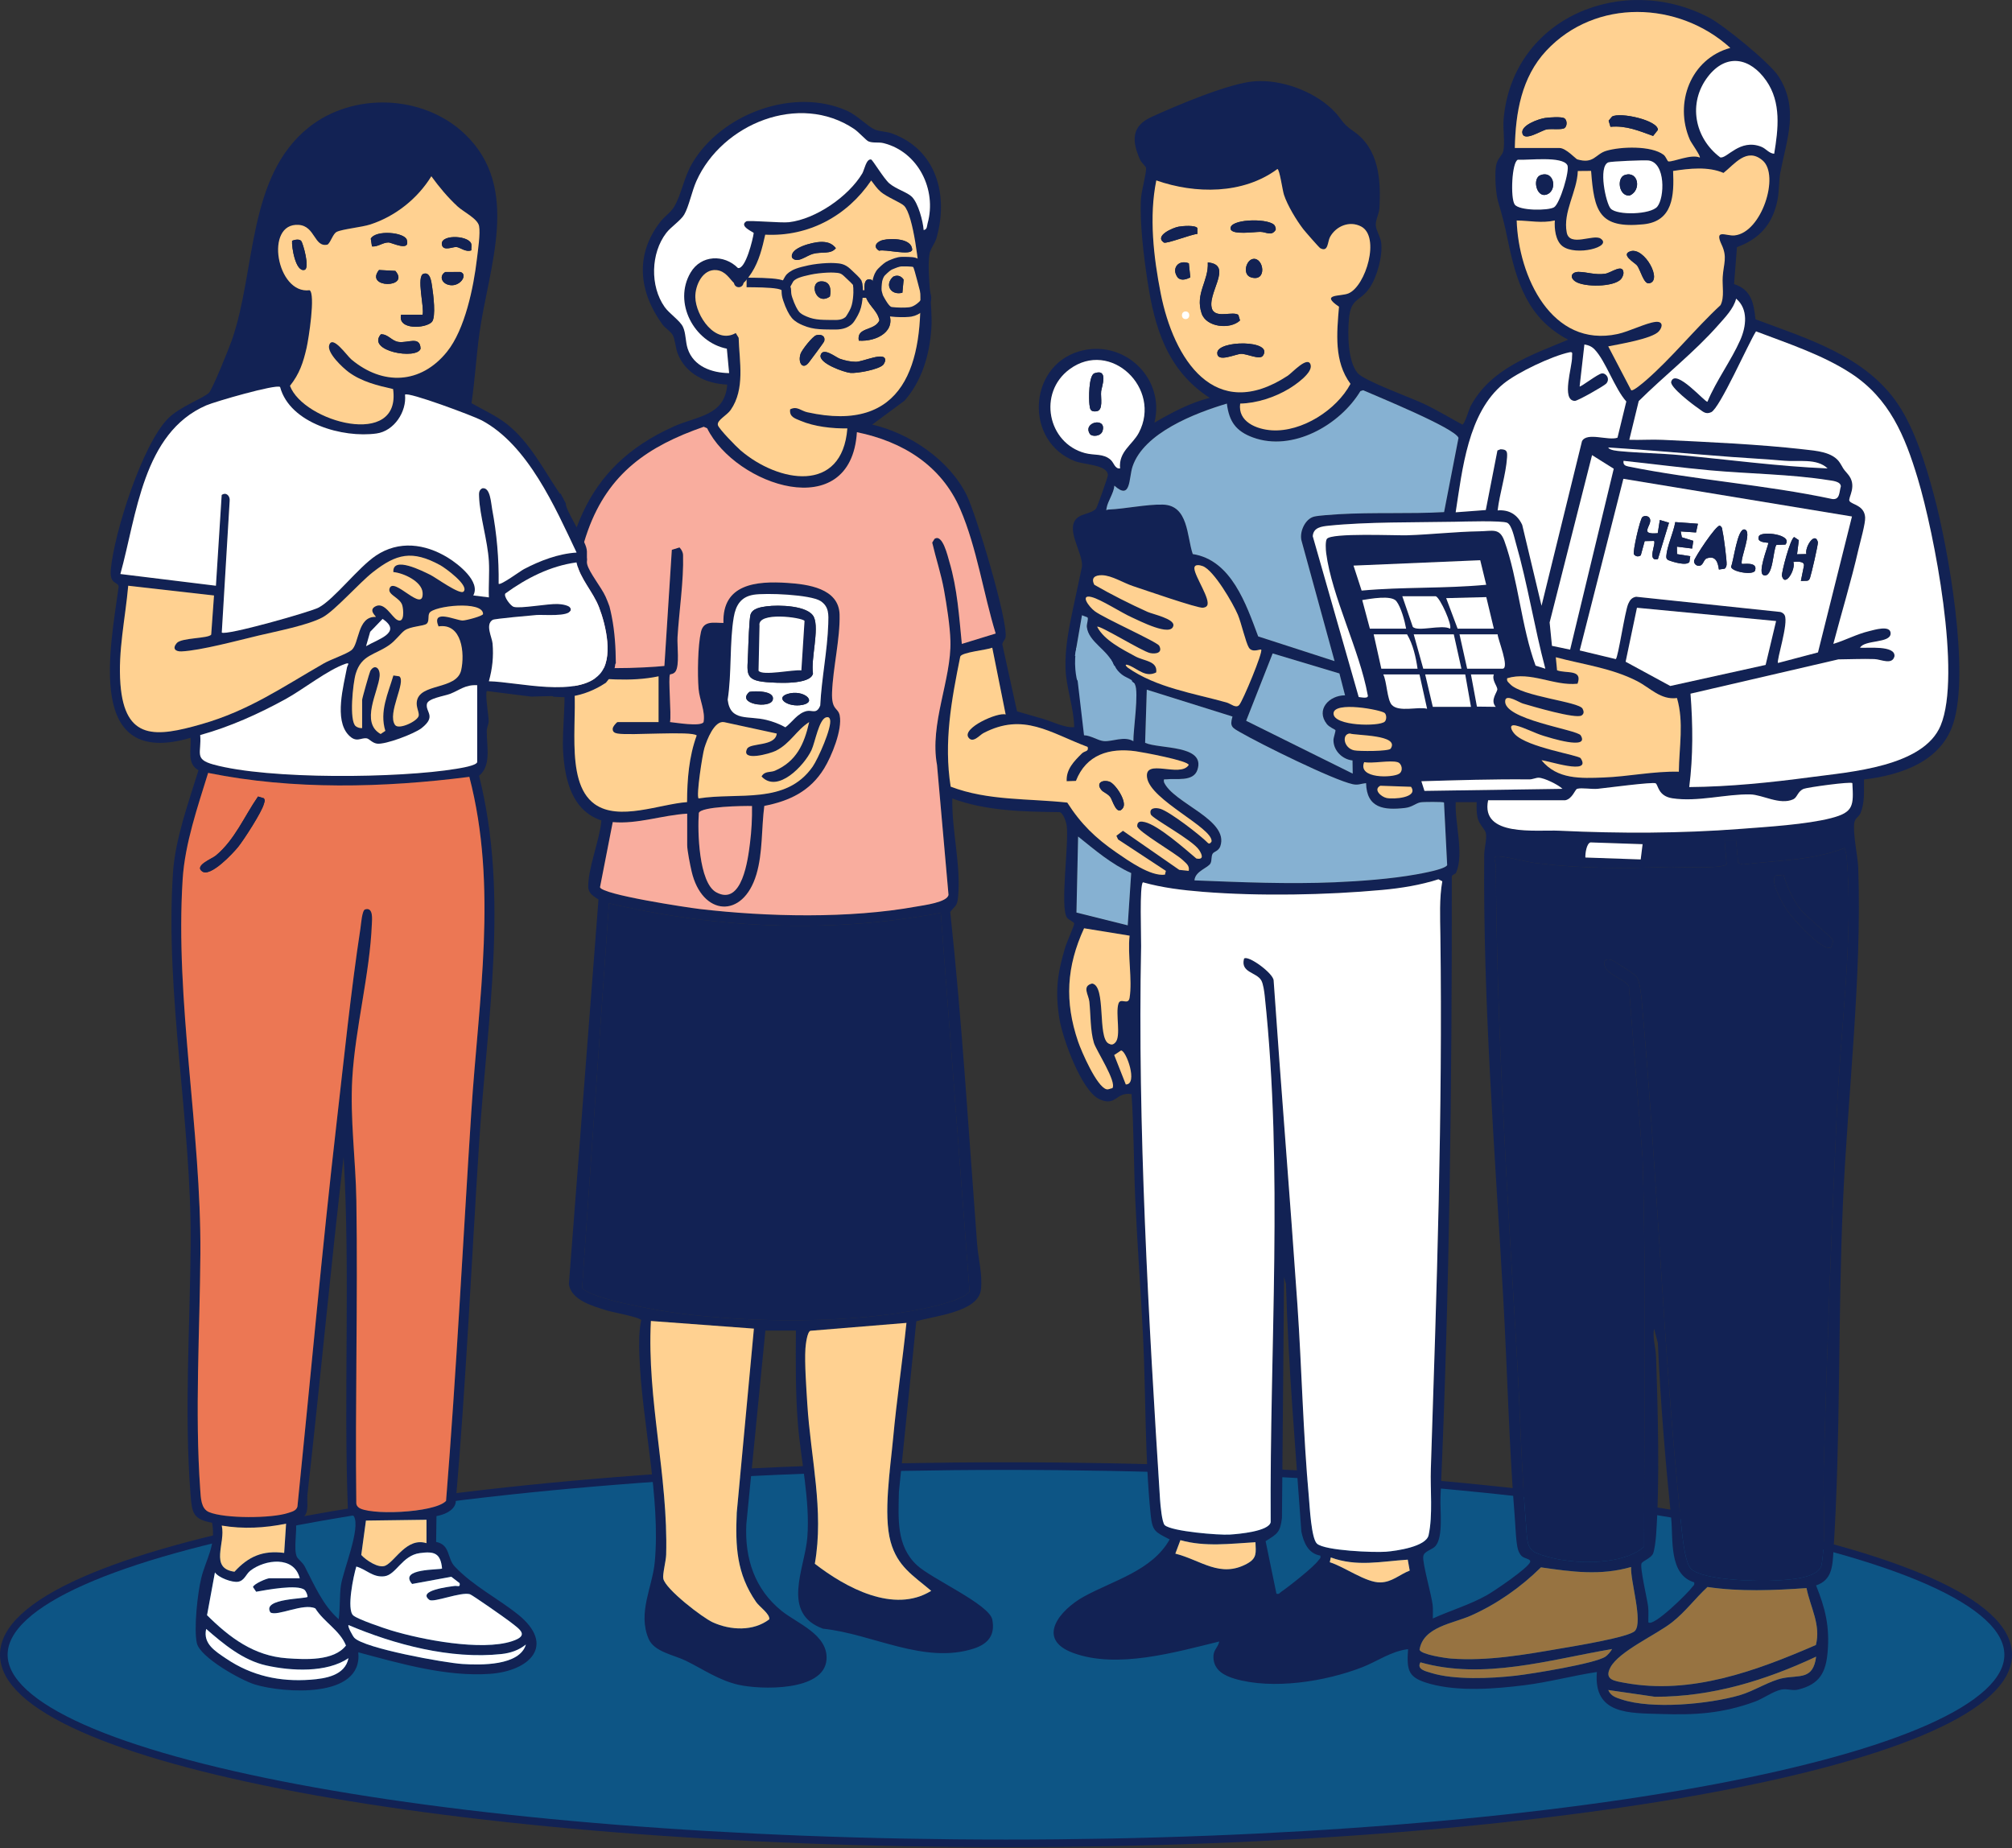 <svg width="1054" height="968" viewBox="0 0 1054 968" fill="none" xmlns="http://www.w3.org/2000/svg">
<rect x="0" y="0" width="1054" height="968" fill="#333333" stroke="none"/>
<g clip-path="url(#clip0_90_2203)">
<path d="M563.68 339.29L582.77 345.54L587.2 350.04L594.39 356.49L594.53 358.46L564.69 359.25L559.71 349.57L563.68 339.29Z" fill="#86B1D2"/>
<path d="M527 965.57C816.949 965.57 1052 921.331 1052 866.76C1052 812.189 816.949 767.95 527 767.95C237.051 767.95 2 812.189 2 866.76C2 921.331 237.051 965.57 527 965.57Z" fill="#0D5585" stroke="#122254" stroke-width="4" stroke-miterlimit="10"/>
<path d="M1013.05 259.14C1008.98 243.87 1003.16 225 994.38 211.87C977.42 186.5 946.86 177.42 919.62 167.25C918.68 158.54 917.44 151.81 908.4 148.79L909.92 129.46C921.88 125.11 928.65 117.27 931.16 104.75C932.05 100.32 931.81 94.71 932.66 90.26C935.98 72.91 942.62 56.82 931.62 39.88C927.08 32.88 903.12 13.32 895.34 9.23C850.2 -14.47 792.51 9.01 787.7 62.18C787.23 67.39 788.43 74.44 787.55 79.02C787.09 81.44 784.26 82.96 783.66 87.12C783 91.74 783.5 101.26 784.83 105.75C787.18 113.68 788.11 117.29 789.85 125.7C794.4 147.75 800.19 166.73 821.51 177.94C802.16 185.99 780.94 193.06 770.4 212.73C769.44 214.52 767.4 222.11 766.06 222.4C759.35 218.78 752.86 214.82 745.96 211.55C739.12 208.3 714.55 199.46 711.17 195.39C705.96 189.11 705.95 174.83 706.66 166.97C707.66 155.79 712.42 158.22 717.47 150.8C721.39 145.04 724.42 133.97 723.54 127.07C723.15 124.02 720.82 120.66 720.7 117.92C720.58 115.13 722.45 112.02 722.62 108.99C723.48 93.99 722.3 77.79 708.96 68.69C702.3 64.15 703.15 62.19 697.66 57.04C687.49 47.49 671.13 41.57 657.2 42.58C643.92 43.54 615.91 55.44 603.05 61.35C592.68 66.11 592.87 73.75 597.19 83.58C597.91 85.22 600.2 87.02 600.34 87.98C600.69 90.29 597.93 100.17 597.71 103.97C596.97 116.54 599.15 134.08 601.04 146.68C604.79 171.72 611.47 194.02 633.72 208.4C623.4 210.99 613.86 216.08 604.76 221.4C610.58 197.71 588.27 177.07 564.99 184.14C538.53 192.17 536.64 231.27 563.12 241.56C567.99 243.45 580.17 243.37 580.38 248.87C580.42 249.79 574.79 265.58 574.23 266.32C572.43 268.71 567.24 269.08 564.81 270.89C557.3 276.48 567.47 289.35 566.81 296.79C565.23 304.18 563.65 311.58 562.08 318.97C559.93 329.06 557.92 339.3 558.16 349.67C558.4 360.04 562.52 370.26 562.73 380.87C558.06 381.45 550.84 377.82 546.28 376.5C541.72 375.18 537.27 373.91 532.77 372.61L525.09 337.59C525.14 336.11 526.58 335.17 526.78 333.75C528.03 324.94 511.31 269.26 506.39 259.33C497.27 240.93 476.67 226.96 456.9 222.4L473.84 209.89C483.03 199.37 486.97 185.8 487.9 172C488.68 160.36 485.36 142.9 486.92 133.06C487.39 130.12 489.75 127.64 490.58 124.73C497.04 102.16 490.52 78.21 467.09 69.85C464.23 68.83 460.73 68.95 458.15 67.8C454.44 66.14 449.02 60.4 443.88 58.09C415.79 45.43 377.77 59.66 362.56 85.63C358.29 92.92 356.97 101.86 353.2 108.24C351.32 111.41 348.2 113.28 346.03 116.05C332.5 133.33 334.57 152.84 347.03 169.94C348.46 171.9 351.42 173.62 352.42 175.54C353.72 178.02 353.86 182.08 354.95 184.99C358.99 195.8 369.86 201.01 380.96 201.44C379.79 217.8 365.24 217.94 353.31 223.24C303.76 245.26 295.74 284.55 291.05 334.81C290.78 337.73 289.75 345.35 290.23 347.56C291.02 351.17 294.53 351.04 295.05 353.77C297 363.96 294.28 382.26 295 393.78C295.91 408.47 299.54 424.53 315.05 429.77C314.22 439.79 307.84 455.31 308.17 464.73C308.29 468.07 311.1 469.53 313.52 471.17L298.02 672.5C299.06 681.12 310.89 684.23 318.03 686.46C321.04 687.4 335.52 690.02 335.9 691.53C334.63 697.48 334.73 704.34 334.96 710.49C336.26 745.04 346.17 784.59 342.99 818.33C341.76 831.35 333.93 844.86 339.81 858.49C342.75 865.31 353.08 866.85 359.34 869.93C368.41 874.39 376.57 880.14 386.76 882.48C398.28 885.12 431.81 886.13 432.98 869.28C433.89 856.23 417.65 850.4 409.46 843.8C395.35 832.42 390.06 816.32 390.97 798.38L400.95 696.97H416.94C416.83 713.05 416.7 729.41 417.95 745.41C419.46 764.68 424.45 785.95 422.92 805.35C421.63 821.6 408.9 845.01 431.13 853.12C456.95 855.79 484.07 871.94 510.08 863.54C517.45 861.16 521.45 856.61 519.82 848.35C518.24 840.35 487.98 826.98 480.36 819.88C469.34 809.62 470.65 795.23 470.9 781.4L480.01 692.11C489.11 689.27 512.46 687.42 513.87 675.52C514.8 667.66 512.45 659.32 511.86 651.51C507.46 593.5 504.02 535.46 497.78 477.64C500.54 474.19 501.44 474.68 501.9 469.74C503.45 453 498.53 435.09 498.87 418.25C516.62 424.83 536.27 425.18 555.15 425.4C557.11 426.07 558.59 430.68 558.83 432.71C559.99 442.48 555.23 474.94 558.91 480.59C559.81 481.98 562.47 482.67 562.73 483.78C562.89 484.45 558.71 493.92 558.1 495.96C553.95 509.77 552.64 519 554.95 533.5C556.57 543.69 566.38 571.1 575.73 575.65C584.72 580.02 584.38 571.77 592.78 573.1C594 591.56 593.89 610.11 594.73 628.59C595.81 652.47 597.64 676.46 598.81 700.44C600.29 730.82 599.72 763.35 602.78 793.37C603.69 802.29 605.21 802.41 612.73 806.37C603.51 822.8 583.17 827.82 567.78 836.32C555.26 843.23 542.34 858.56 562.27 865.85C585.38 874.3 615.74 865.42 638.72 859.83C637.95 863.3 635.47 864.17 635.66 868.3C635.95 874.85 641.24 877.68 646.72 879.31C666.69 885.23 694.45 880.78 713.64 873.3C721.52 870.23 728.68 864.92 737.63 863.83C736.8 875.41 737.82 878.84 748.98 881.96C764.15 886.19 783.38 884.65 798.95 882.68C811.55 881.09 823.99 877.69 836.54 875.81C834.61 898.24 853.62 897.27 870 897.8C888.02 898.38 902.11 897.62 919.45 891.28C923.62 889.76 928.98 885.83 933.21 885.01C936.5 884.37 938.81 885.81 942.1 884.98C953.16 882.19 956.5 876.14 957.42 865.3C958.54 852.06 956.23 842.52 951.36 830.46C959.82 827.6 959.96 820.31 960.47 812.41C964.32 752.72 962.76 690.55 965.42 630.47C967.96 573.05 975.44 511.8 973.46 454.67C973.25 448.6 970.42 435.9 971.44 430.75C971.89 428.47 973.9 427.73 974.63 425.96C977 420.2 976.35 414.38 976.46 408.31C995.76 405.99 1016.9 399 1023.3 378.73C1031.91 351.48 1020.71 287.76 1013.08 259.19L1013.05 259.14ZM925.24 42.25C933.21 53.66 931.55 67.61 929.41 80.53C926.69 80.35 925.17 77.85 922.62 76.85C911.37 72.44 904.65 83.32 901.15 82.43C887.67 72.31 884.13 53.97 894.63 40.25C904.24 27.69 916.79 30.15 925.25 42.25H925.24ZM810.02 26.57C835.78 -1.01 879.39 0.5 906.43 25.09C885.72 30.75 876.85 53.97 885.26 73.23C885.95 74.82 891.12 81.93 890.44 82.52C885.96 80.57 876.77 84.81 874.04 84.56C873.42 84.5 872.78 82.05 871.45 81.05C864.96 76.18 848.99 76.75 841.46 79C835.65 80.73 835.04 86.05 826.25 83.47C825.56 83.27 820.3 77.53 817.02 77.53H793.54C793.91 59.06 797.03 40.47 810.01 26.57H810.02ZM868.19 108.23C864.75 112.41 847.18 112.93 843.76 109.25C841.29 106.59 837.1 87.3 842.52 85.05C843.87 84.49 861.51 83.78 863.63 84.06C872.67 85.26 872.01 103.59 868.19 108.23ZM793.47 107.08C791.17 103.75 791.96 84.75 795.17 83.65C800.33 84.03 818.52 81.58 821.08 86.53C822.43 89.15 817.19 106.73 814.09 108.57C811.07 110.36 795.78 110.43 793.47 107.08ZM794.54 115.5C801.54 115.6 807.51 117.05 814.52 115.5C814.22 119.76 814.84 126.14 818.54 128.97C825.53 134.3 844.97 129.34 838.52 124.98C834.79 122.45 822.26 129.58 820.76 121.81C818.65 110.92 826.22 100.45 826.56 89.59L833.51 89.53C835.1 110.6 837.58 119.87 860.97 117.5C876.44 115.93 877.06 102.35 876.47 89.56C884.97 88.26 894.87 87.12 902.88 90.59C908.58 86.13 915.09 76.94 923.38 84.07C932.4 91.83 922.93 121.85 908.66 123.32C904.32 123.77 897.89 119.63 901.86 128.12C904.98 134.79 902.94 137.89 902.45 144.99C902.12 149.76 903.47 155.64 901.31 159.84C888 172.17 875.62 187.69 862 199.45C860.93 200.37 855.45 205.1 854.5 204.41L842.49 181.44C848.16 180.3 865.7 177.44 869.04 173.52C871.27 170.91 871.01 168.19 867.22 168.62C862.3 169.17 853.35 173.67 847.49 174.95C812.73 182.5 795.42 144.53 794.53 115.5H794.54ZM787.64 201C794.99 195.01 812.91 186.54 822.14 184.54C824.26 184.08 823.48 185.43 823.55 186.94C823.76 191.96 817.69 209.79 825.02 210C826.47 210.04 840.36 202.17 841.49 200.9C843.58 198.53 841.55 195.39 839.19 195.59C837.12 195.77 827.93 202.96 827.53 202.42L830.03 180.43C832.18 180.8 833.85 181.45 835.39 183.06C841.17 189.08 845.89 203.53 851.98 210.3L847.36 229.27C842.48 231.01 831.24 226.17 828.73 231.12L807.54 317.31L797.43 274.97C794.97 269.58 790.55 266.86 784.55 267.36C785.61 258.44 788.87 248.57 789.47 239.74C789.68 236.61 789.52 235.4 786.04 235.33L784.44 235.97L778.34 267.17L762.56 268.36C766.04 246.04 769 216.2 787.62 201.01L787.64 201ZM934.92 322.28C934.47 321.38 933.61 320.82 932.65 320.55L857.1 312.58C854.83 312.99 853.85 314.29 852.97 316.28C851.16 320.42 847.71 344.32 846.44 345.24L827.55 340.7L850.42 250.8L970.15 270.54L952.35 341.73L931.41 347.26C930.5 346.07 937.05 326.48 934.91 322.27L934.92 322.28ZM787.51 680.4C789.68 718.6 790.48 757.22 793.56 795.32C793.91 799.65 794.15 808.18 795.21 811.65C795.56 812.78 796.15 814.02 796.96 814.89C798.55 816.6 802.24 816.46 801.53 818.29C800.28 821.53 782.82 833.37 778.87 835.59C769.89 840.63 759.92 843.54 750.6 847.77C750.55 845.33 750.79 842.86 750.47 840.41C749.75 834.89 745.15 818.93 745.58 815.29C745.91 812.45 750.34 811.82 752.05 809.75C756.17 804.76 754.32 791.03 754.61 784.34C759.37 676.51 760.65 567.99 760.52 459.59C760.44 457.87 762.31 458.23 762.87 456.9C766.99 447.19 762.07 430.87 762.58 420.18H773.58C773.49 422.9 773.44 425.53 774.02 428.23C774.84 432 778.06 434.3 778.43 436.61C778.91 439.58 777.55 444.67 777.52 447.61C776.84 525.24 783.11 603 787.51 680.37V680.4ZM856.48 854.27C853.38 857.63 824.18 862.33 817.71 863.45C799 866.69 779.15 870.21 760.09 868.75C757.37 868.54 744.42 866.67 743.65 864.14C745.54 852.07 761.29 850.39 770.55 846.26C784.2 840.18 796.64 831.44 807.25 820.98C823.51 823.33 838.31 825.43 854.48 820.8C853.93 827.61 860.83 849.55 856.47 854.27H856.48ZM609.74 409.69C609.48 407.66 609.82 408.39 611.2 408.21C615.91 407.59 625.1 409.71 627.26 403.28C631.71 390.03 607.28 392.43 599.87 389.09L600.74 361.26L645.64 375.33C644.1 380.65 645.47 381.13 649.8 383.63C660.22 389.65 698.36 408.55 708.65 410.78C711.55 411.41 712.92 410.46 715.62 410.21C715.94 423.36 725.04 424.51 736.11 423.2C739.83 422.76 741.66 420.71 744.16 420.26C745.69 419.99 755.83 419.95 756.45 420.34L758.11 453.19C756.78 455.39 745.02 457.45 741.95 458.01C728.86 460.37 712.5 461.59 699.14 462.15C674.77 463.17 650.03 462.12 625.72 461.15C626.12 456.16 633.01 454.64 634.18 452.13C634.9 450.59 634.43 448.6 635.24 447.2C635.93 446.01 638.38 445.86 639.28 443.24C644.03 429.34 614.6 420.73 609.75 409.69H609.74ZM783.56 370.24L773.7 370.12L770.57 353.27H782.56C781.43 356.17 784.22 359.21 784.38 360.93C784.52 362.5 780.4 366.75 783.56 370.24ZM742.6 350.27H723.62L719.62 332.29H737.1C740.2 337.46 741.74 344.33 742.6 350.27ZM734.61 312.31H752.09C754.41 312.98 761.02 327.85 759.58 329.29C755.31 326.93 742.44 331.14 740.09 328.31L734.61 312.31ZM740.6 332.29H761.58L765.58 350.27H745.6L740.6 332.29ZM757.59 313.31L778.6 312.77L782.56 329.29H763.58L757.59 313.31ZM713.3 309.35L709.05 296.27L775.43 293.45L778.56 306.3C756.95 308.37 734.98 307.35 713.3 309.35ZM731.5 314.91C733.94 318.05 735.89 325.27 736.6 329.29H717.62L713.62 314.32C717.75 313.68 728.89 311.56 731.5 314.91ZM725.39 373.49C726.43 374.46 726.43 377.04 725.39 378.01C722.54 380.67 698.56 380.37 698.58 373.74C698.6 367.36 723.59 371.82 725.39 373.49ZM707.12 384.2C710.21 385.34 733.45 384.73 728.51 392.13C727.53 393.6 711.91 393.57 709.34 393.01C703.81 391.79 702.8 384.48 707.12 384.2ZM714.62 399.22C719.3 400.06 728.05 398.08 732.1 399.22C734.37 399.86 735.26 403.8 732.93 405.29C729.49 407.49 711.05 408.01 714.62 399.22ZM723.08 411.58L739.17 412.13C743.24 417.87 729.93 418.79 726.32 417.98C723.46 417.34 719.26 413.56 723.07 411.58H723.08ZM729.12 369.24C726.59 366.55 726.51 356.88 724.62 353.26H743.6L747.59 371.24C742.79 370 732.83 373.17 729.13 369.24H729.12ZM746.59 353.27H767.57L770.57 370.25H750.59L746.59 353.27ZM768.57 350.27L764.57 332.29H784.55C784.46 334.44 791.09 350.27 787.05 350.27H768.57ZM788.07 283.32C785.54 276.34 781.86 278.2 775.03 278.3C762.53 278.49 749.62 280 737.15 280.38C730.83 280.57 697.4 278.99 695.09 282.28C694.21 283.54 694.5 288 694.73 289.75C697.69 312.41 712.24 340.69 716.46 363.93C717.31 366.3 713.05 365.18 711.77 365.11L687.7 280.89C687.98 276.26 692.31 275.75 696.16 275.35C716.17 273.3 741.62 273.68 762.04 273.3C766.69 273.21 786.92 272.58 789.56 273.84C791.94 274.97 793.28 281.62 794.06 284.33C800.21 305.67 803.8 328.73 809.53 350.27L804.44 348.66C796.95 328.32 795.32 303.31 788.08 283.32H788.07ZM704.6 364.22C696.27 364.19 689.12 371.75 695.09 379.29C696.38 380.91 699.41 382.15 699.54 382.39C699.85 382.93 698.54 386.13 698.54 387.74C698.54 393.22 703.23 397.8 708.52 398.33L708.62 405.22L652.8 377.55L666.68 342.28L701.65 352.76L704.6 364.23V364.22ZM746.21 414.27L744.6 409.22C763.45 408.67 782.14 408.07 801.08 408.26C802.85 408.28 804.61 407.34 806.06 407.38C809.05 407.47 816.24 411 818.52 413.2L746.21 414.27ZM807.53 398.23C810.69 398.31 834.07 406.35 828.05 397.18C826.94 395.49 800.38 391.59 793.63 384.65C791.79 382.76 789.96 379.09 794.19 380.06C798.4 381.03 804.07 384.09 808.77 385.49C811.09 386.18 833.03 393.26 828.06 385.18C826.16 382.1 786.65 376.87 788.55 366.76C789.16 363.52 795.84 367.95 797.76 368.52C802.62 369.96 825.57 376.75 828.54 374.76C829.96 373.81 829.72 372.53 829.04 371.21C827.12 367.49 797.02 364.87 791.02 358.28C790.12 357.3 789.19 356.87 789.56 355.26C801.98 351.5 813.98 359.42 826.41 358.14C829.23 350.39 820.56 352.92 815.67 351.11L815.01 344.27C829.35 348.1 844.14 349.9 857.5 356.72C864.55 360.32 869.88 366.75 878.49 365.64C882.18 378.28 879.61 391.33 879.46 404.19C866.27 403.87 853.14 406.74 840.04 407.23C828.09 407.67 815.8 408.32 807.52 398.2L807.53 398.23ZM811.79 326.04L834 238.39L845.36 245.53L822.51 340.28L813 338.3L811.79 326.04ZM874.98 359.32L851.6 346.62L857.54 318.35L930.43 325.3L924.94 348.28L874.98 359.32ZM959.94 261.4C924.92 253.91 887.96 251.42 853.03 244.34C851.28 243.98 850.2 243.39 850.5 241.38C865.61 242.98 880.82 244.99 895.95 246.37C915.97 248.19 938.14 248.38 957.77 251.49C959.8 251.81 964.28 252.13 964.34 254.77C963.44 257.63 963.93 261.84 959.94 261.41V261.4ZM879.95 238.39C869.71 237.45 859.24 237.32 849 236.37C847.61 236.24 842.98 235.9 842.5 234.39C863.99 235.72 885.48 237.75 906.94 239.36C916.28 240.06 925.55 240.52 934.91 241.36C941.99 241.99 951.73 239.92 957.38 245.36C931.54 244.31 905.72 240.75 879.95 238.38V238.39ZM608.04 153.64C604.31 134.72 601.87 113.44 605.74 94.51C626.14 101.65 651.16 101.9 669.17 88.54C670.34 88.6 671.78 99.47 672.62 102.04C674.43 107.57 679.1 115.31 682.67 119.96C683.61 121.19 691.02 129.68 691.61 130C695.93 132.34 695.37 126.6 696.76 124.1C699.92 118.41 706.94 115.48 712.99 118.61C723.2 123.89 715.5 149.9 706.37 153.7C702.28 155.4 691.26 153.8 701.43 160.64C700.28 174.47 698.73 189.3 707.45 201.07C700.16 214.73 682.01 226.41 666.18 225.39C658.25 224.88 648.32 220.91 649.67 211.4C658.4 211.2 667.85 208.11 675.32 203.58C678.6 201.59 687.85 195.25 686.56 191.04C685.06 186.14 676.88 195.31 674.56 196.82C636.23 221.92 614.81 188.05 608.03 153.64H608.04ZM568.33 237.32C548.79 232.07 543.58 205.78 560.28 193.42C581.76 177.53 608.81 203.51 596.57 226.71C593.24 233.01 585.91 236.51 586.75 245.36C584.04 245.68 583.58 242.39 581.81 240.82C577.94 237.4 573.33 238.65 568.34 237.31L568.33 237.32ZM579.75 265.85C580.39 262.43 583.49 258.2 583.77 254.37C592.57 262.33 591.26 250.48 593.28 244.4C599.18 226.65 626.23 216.31 642.7 211.4C643.88 220.87 647.49 225.89 656.42 229.16C677.08 236.71 701.87 222.71 712.65 204.87L714.09 204.4C721.32 207.6 762.13 224.2 764.05 229.34L756.49 268.24C738.32 269.27 719.23 268.27 701.16 269.36C698.16 269.54 690.78 270.01 688.41 270.6C683.59 271.79 680.46 278.96 681.92 283.58L699.13 346.3L659.13 333.36C652.86 316.6 645.07 293.33 624.85 290.22C621.69 280.88 622.63 264.68 609.21 264.32C600.66 264.09 589.38 266.57 580.79 266.9C579.48 266.95 579.36 268.01 579.77 265.86L579.75 265.85ZM571.81 312.74C576.86 314.01 587.34 320.93 593.07 323.47C596.74 325.1 613.61 333.87 614.67 327.67C615.28 324.12 603.79 321.71 601.06 320.47C591.68 316.24 582.08 311.38 573.26 306.31C571.35 302.63 573.64 301.25 577.24 301.3C582.34 301.37 588.54 305.38 593.53 307.01C598.78 308.73 627.49 318.74 630.17 318.33C630.99 318.2 631.75 318.05 632.27 317.33C634.51 314.28 625.89 302.05 625.67 297.82C625.54 295.37 628.42 295.95 629.99 296.52C635.84 298.63 645.92 316.06 648.45 322.02C650.19 326.11 652.58 336.64 654.22 339.24C656.03 342.12 660.23 339.84 660.67 340.28C661.79 341.38 651.05 367.17 649.18 369.26C647.42 371.23 644.88 368.62 642.49 367.95C625.11 363.1 605.71 360.19 590.79 349.72C588.59 347.81 590.2 347.94 591.83 348.68C596.46 350.77 600.34 354.96 605.7 352.21C606.45 346.14 599.45 346.36 594.73 343.8C587.83 340.06 578.35 335.31 574.77 328.3C575.92 327.26 598.32 341.21 602.48 342.08C605.52 342.71 609.22 341.97 607.27 338.26C606.18 336.19 578.41 323.86 573.46 320.12C570.45 317.85 565.5 311.15 571.83 312.74H571.81ZM563.34 350.7C563 346.78 563.2 342.93 563.89 338.95C564.38 336.13 564.87 333.31 565.36 330.48C565.77 328.14 566.17 325.8 566.58 323.46C566.59 323.39 566.82 322.31 566.78 322.29L569.67 323.42C570.29 324.18 569.15 326.99 569.32 328.44C570.3 336.5 580.41 340.34 583.47 348.44C583.69 348.48 583.89 348.61 584 348.85C584.82 350.66 586.17 352.12 587.72 353.35C589.25 354.56 591.1 355.11 592.69 356.19C592.98 356.39 593.13 356.76 593.1 357.1C593.74 357.47 594.23 357.91 594.53 358.45C596.72 362.4 593.61 382.66 593.73 388.22C588.9 385.37 582.85 388.49 578.37 388.19C575.21 387.98 571.36 385.17 567.87 385.12C568.42 375.88 568.89 366.64 569.56 357.41C568.31 357.28 567.07 357.14 565.82 357.01C565.42 356.97 565.01 356.92 564.69 356.69C564.22 356.35 564.07 355.73 563.96 355.17C563.67 353.66 563.47 352.17 563.34 350.69V350.7ZM360.25 182.65C359.03 178.93 359.32 174.44 357.75 171.17C356.2 167.93 350.61 164.26 348.16 160.78C340.45 149.85 340.87 132.62 349.01 122.02C351.44 118.85 356.56 115.54 358.4 112.43C360.83 108.31 362.51 99.97 364.8 94.85C378.25 64.82 418.71 48.26 447.42 67.53C449.73 69.08 453.77 73.54 454.9 74.03C457.2 75.05 460.22 74.3 462.93 74.99C481 79.55 490.85 99.35 485.9 117.05C485.52 118.42 485.79 120.15 483.87 120.5C483.51 115.77 481.05 106.51 477.75 103.14C475.37 100.71 469.5 99.14 465.87 96.04C463.04 93.62 457.13 83.72 456.36 83.56C453.8 83.02 452.8 89.05 451.72 90.86C444.5 102.92 427.41 114.75 413.33 116.4C409.16 116.89 392.07 115.24 390.92 115.97C386.95 118.51 394.74 121.55 394.85 122.06C394.43 125.24 390.62 141.16 386.6 140.41C379.3 133.07 367.26 133.49 361.78 142.78C352.51 158.47 363.56 179.23 380.77 182.66L381.97 195.44C372.94 195.33 363.34 192 360.27 182.67L360.25 182.65ZM382.78 214.73C390.43 203.69 387.31 189.4 386.95 176.94L385.43 174.44C374.75 180.61 364.47 165.42 364.25 155.69C364.11 149.54 368.05 140.75 375.36 141.49C384.78 142.44 384.01 158 393.78 142.82C397.63 136.83 399.33 129.8 400.87 122.93C423.59 124.07 443.82 113.12 456.38 94.54C458.08 96.68 459.27 98.65 461.4 100.49C464.51 103.19 471.89 106.07 473.6 107.77C478.59 112.71 481.51 140.19 481.91 147.92C484.07 190.41 473.9 227.24 422.9 215.93C419.56 215.19 417.59 212.55 413.93 214.41C413.4 218.39 416.47 219.18 419.4 220.42C426.7 223.51 436.05 224.52 443.9 224.4C441.22 258.76 407.83 252.88 387.95 235.89C385.78 234.03 376.65 224.72 376.09 222.7C375.39 220.16 380.8 217.61 382.79 214.73H382.78ZM311.52 421.19C294.64 409.09 303.96 372.26 300.02 354.26C315.03 355.48 330.04 357.4 344.98 354.26V378.24H323.5C323.06 378.24 320.88 380.71 320.96 381.74C320.86 383.43 322.05 383.97 323.5 384.23C329.91 385.38 362.36 382.73 364.96 385.24C360.88 396.38 359.97 408.32 359.91 420.15C345.66 421.16 324.17 430.27 311.51 421.19H311.52ZM320.97 430.62C333.97 431.78 346.94 426.97 359.97 426.2V442.68C359.97 445.46 361.54 453.22 362.26 456.37C367.67 479.88 389.23 481.6 396.23 457.97C399.6 446.59 398.82 433.85 400.36 422.14C413.69 419.54 424.41 414.39 431.7 402.53C435.66 396.08 441.32 382.19 439.86 374.77C439.03 370.55 435.5 372.19 435.85 362.72C436.32 349.89 440.12 334.45 439.79 321.9C439.43 308.06 422.95 306.03 412.4 305.33C396.19 304.26 378.29 305.83 378.95 326.3C374.06 326.32 368.59 324.83 367.17 331C365.51 338.2 365.3 353.3 365.92 360.79C366.41 366.67 369.57 372.51 368.53 378.3C366.81 380.71 354.24 378.55 350.97 378.23C351.76 374.44 349.92 354.87 350.97 353.25C351.06 353.11 352.87 353.19 353.87 351.69C356.07 348.43 354.65 338.25 354.92 333.72C355.73 320.18 358.21 304.08 357.82 290.76C357.78 289.21 357 287.84 355.96 286.73L351.93 287.98L348.04 348.81C339.58 349.75 302.65 351.62 297.02 346.76C295.76 345.67 295.93 344.23 295.94 342.76C296.12 325.43 302.06 294.22 308 277.8C318.82 247.89 339.42 233.68 368.66 223.53L370.45 224.34C385.2 254.3 445.77 275 448.89 226.37C472.81 231.25 493.12 243.73 503.01 266.66C511.75 286.92 515.1 310.72 521.59 331.82L503.85 337.27C502.42 322.83 501.5 308.32 497.34 294.31C496.47 291.37 493.75 279.34 489.54 282.26L488.34 284.19C490.27 292.53 493.01 300.64 494.53 309.11C495.93 316.93 497.67 327.94 497.88 335.72C498.42 355.99 486.85 379.09 490.86 400.69L496.87 468.64C496.46 472.62 483.6 474.2 480.07 474.84C444.92 481.23 401.97 480.26 366.48 476.12C360.25 475.39 315.01 468.57 314.31 464.7L320.98 430.6L320.97 430.62ZM406.92 384.24C406.12 391.16 393.02 388.97 391.38 392.21C387.9 399.09 403.34 394.83 406.45 393.25C414.04 389.41 417.24 382.43 423.89 378.24C421.29 389.78 417.19 398.83 405.92 403.72C403.66 404.7 400.57 403.72 398.95 406.72C407.32 415.75 421.33 400.99 425.1 392.93C427 388.88 429.02 376.58 432.89 375.71C434.02 375.46 434.57 375.95 434.82 376.87C435.94 380.98 428.49 397.59 425.73 401.55C411.74 421.63 386.98 414.91 365.96 418.22C364.62 416.89 367.96 395.22 369.01 391.79C370.29 387.63 374.2 377.32 379.33 378.27L406.92 384.25V384.24ZM381.2 366.48C383.36 352.87 382.14 336.44 384.39 323.24C385.45 317.04 388.12 312.64 394.67 311.55C401.12 310.47 424.68 311.44 429.86 314.84C434.36 317.8 434.03 322.04 433.88 326.79C433.43 340.92 430.37 355.37 429.68 369.53C427.83 374.29 425.39 371.83 422.68 372.43C417.85 373.49 415.1 378.19 411.43 380.97C408.26 379.19 405.09 378.01 401.55 377.12C391.93 374.7 382.58 378.22 381.2 366.49V366.48ZM393.94 422.19C394.05 428.67 393.69 435.2 392.89 441.6C391.86 449.86 388.83 474.83 375.21 467.39C365.98 462.35 365.37 435.19 366.09 425.82C367.26 422.39 389.63 422.08 393.94 422.19ZM385.96 792.35C385.21 810.01 385.83 824.24 396.1 839.13C397.85 841.66 403.44 845.41 403 848.21C394.64 854.59 382.72 854 373.44 849.8C367.92 847.3 348.68 832.45 347.49 826.95C347 824.69 348.89 817.68 348.98 814.4C350.1 773.36 338.85 733.08 340.98 691.94L394.94 695.94L385.95 792.36L385.96 792.35ZM467.87 753.38C466.44 768.81 462.59 793.41 466.57 807.62C470.19 820.57 478.27 825.2 487.83 833.29C468.27 845.42 442.97 831.57 426.86 819.1C431.8 791.25 424.62 763.25 422.93 735.38C422.44 727.34 421.45 714.06 421.94 706.43C422.07 704.32 422.84 697.64 424.56 697.07L474.87 692.94C472.77 713.1 469.75 733.22 467.89 753.38H467.87ZM507.92 676.49C505.06 680.77 489.21 684.36 483.88 685.47C445.8 693.41 393.18 692.98 354.61 687.79C346 686.63 309.34 680.57 304.94 674.52L319.01 473.14C375.43 486.45 435.77 489.01 492.83 478.14L507.91 676.48L507.92 676.49ZM582.72 570.01C581.7 570.1 580.72 570.84 579.65 570.57C574.55 569.32 566.52 550.76 564.75 545.59C557.62 524.65 558.67 506.3 567.89 486.25L591.74 490.12C590.6 500.01 593.26 513.14 591.74 522.59C591.05 526.91 586.97 522.28 585.89 525.73C584.24 531.02 587.42 542.8 584.26 546.07C583.07 547.3 582.21 547.4 580.72 546.6C574.77 543.41 579.59 516.36 572.11 515.17C566.6 516.55 570.27 520.99 570.66 524.68C571.37 531.38 571.11 539.92 573.04 546.27C574.26 550.28 585.12 566.64 582.71 569.99L582.72 570.01ZM563.91 478L564.78 438.18C573.53 445.22 582.22 452.66 592.58 457.32L590.77 484.7L563.91 478ZM589.76 568.05L583.68 552.63L587.26 550.25C590.02 550.18 596.28 568.13 589.76 568.04V568.05ZM584.84 446.59C573.91 439.05 566.24 431.67 559.06 420.42C538.67 418.19 517.56 419.54 497.98 412.07C494.29 388.79 498.39 366.67 503 343.93C503.79 341.64 516.8 340.52 519.82 339.28L526.83 374.25C522.75 372.89 503.92 381.32 507.31 386.26C509.61 389.61 513.21 385.04 515.13 384.03C536.18 373 550.01 383.83 569.78 391.24C570.48 393.83 568.24 393.2 566.77 394.66C562.73 398.67 558.44 402.93 558.8 409.2L563.64 409.04C569.06 395.19 581.2 391.61 594.98 393.51C598.51 394 622.7 398.47 622.72 400.71C618.25 407.62 599.18 396.81 600.93 407.45C602.84 419.14 635.13 433.46 634.71 440.68C634.7 440.88 633.72 442.51 632.78 441.54C628.84 437.5 612.65 425.01 607.79 423.64C605.16 422.89 601.79 423.2 602.86 426.59C603.52 428.69 624.66 439.88 628.17 445.24C629.69 447.56 630.9 450.5 626.73 449.69C620.79 444.67 606.9 432.36 599.79 430.63C597.86 430.16 595.74 429.96 595.74 432.7C595.74 435.36 616.03 446.99 619.76 450.66C621.42 452.29 623.24 453.39 622.74 456.16L617.77 455.64L588.27 435.17L584.84 437.79L585.72 439.71L610.75 456.17L610.26 458.15C602.78 459.16 591.15 450.89 584.88 446.57L584.84 446.59ZM653.39 819.01C639.23 826.83 629.04 817.12 615.72 813.8L618.37 806.74C631.21 810.37 644.57 808.58 657.69 807.82C657.91 813.29 658.56 816.16 653.39 819.01ZM690.66 817.33C688.36 820.68 675.08 831.17 671.17 833.8C670.34 834.35 670.22 835.22 668.67 834.79L662.99 807.26C669.18 803.42 670.63 802.67 671.56 795.15L672.67 668.97L673.66 672.45C674.89 715.76 678.67 759.03 681.73 802.25C682.91 807.98 685.29 813.74 691.64 814.83C692.05 816.34 691.24 816.49 690.66 817.33ZM723.12 828.88C715.55 829.04 704.19 820.62 696.62 818.31L697.15 815.8C710.74 820.83 723.61 817.85 737.45 816.96L738.48 822.69C733.13 824.73 729.26 828.76 723.11 828.88H723.12ZM726.1 812.8C719.97 813.29 693.98 812.29 689.9 808.57C686.93 805.86 686.11 789.17 685.67 784.34C682.61 750.82 681.96 716.98 679.66 683.46C675.76 626.82 671.09 570.18 667.2 513.55C667.01 509.76 653.73 500.1 651.7 502.13C649.7 509.54 658.23 509.16 660.74 513.56C661.76 515.34 662.32 519.54 662.55 521.74C672.29 613.34 665.07 705.36 665.65 797.32C664.72 802.12 648.91 803.53 644.18 803.82C638.43 804.18 613.86 802.19 610.17 798.9C608.7 797.59 607.88 788.28 607.69 785.39C601.69 691.46 595.87 589.21 597.78 495.69C597.88 490.65 596.85 463.51 598.75 462.16C608.9 465.03 619.69 466.31 630.22 467.15C659.67 469.5 694.64 468.86 724.11 466.15C733.95 465.24 744.14 463.62 753.53 460.57L755.56 461.65C753.95 470.45 754.43 480.56 754.55 489.68C755.8 582.62 752.61 676.28 749.56 769.32C749.2 780.22 750.67 793.58 748.39 804.12C747.08 810.17 731.54 812.37 726.1 812.8ZM841.01 867.77C835.65 871.39 802.3 876.8 794.03 877.73C781.08 879.2 761.89 880.08 749.59 876.25C746.91 875.42 741.97 874.39 744.11 870.74C777.09 880.11 811.68 869.37 844.5 863.77C843.82 865.08 842.18 866.97 841.01 867.76V867.77ZM934.15 878.99C926.97 880.37 918.98 885.77 911.2 888.01C895.03 892.66 865.46 895.45 849.55 890.19C846.44 889.16 843.91 888.47 842.51 885.24L866.93 888.78C896.72 888.86 924.78 880.24 951.39 867.77C949.85 880.01 942.68 877.34 934.14 878.99H934.15ZM951.27 861.65C920.16 875.13 885.88 887.9 851.24 881.49C845.82 880.49 840.15 879.94 843.63 873.38C848.14 864.89 867.7 856.26 875.94 849.75C882.94 844.22 887.95 837.33 894.47 831.27C911.57 833.79 929.14 833.05 946.35 831.84C948.37 841.97 953.95 850.98 951.27 861.65ZM867.52 710.38C867.37 705.82 865.6 700.84 866.49 695.94L868.47 703.44C869.82 734.14 872.38 764.79 875.47 795.35C876.57 806.24 874.11 824.78 887.47 828.82C887.88 830.33 887.07 830.47 886.49 831.32C884.56 834.12 866.11 852.44 863.5 849.78C863.42 847.01 863.71 844.2 863.37 841.42C862.88 837.52 858.87 820.59 859.97 818.82C860.79 817.52 864.92 816.14 865.97 813.78C866.73 812.07 867.38 806.54 867.54 804.36C869.54 776.27 868.5 738.92 867.54 710.37L867.52 710.38ZM962.34 580.5C959.44 643.32 957.07 706.62 955.35 769.32C954.91 785.34 956.7 803.56 954.33 819.25C953.21 826.72 937.57 827.42 930.95 827.84C921.7 828.43 892.62 827.97 885.92 821.84C882.34 818.56 881.03 801.79 880.47 796.32C871.31 707.71 868.4 618.32 860.47 529.6C860.08 525.25 859.51 514.28 857.18 511.4C856.33 510.35 845.65 503.32 844.19 502.85C839.85 501.46 839.38 505.05 841.92 508.19C844.11 510.9 852.42 513.97 853.29 516.8L860.47 606.53C862.56 674.3 861.17 742.28 861.29 810.13C849.15 821.07 818.77 819.6 804.54 813.32C799.61 811.14 799.99 805.4 799.55 800.32C796.94 769.87 796.34 738.95 794.53 708.43C789.51 623.42 784.07 538.99 783.61 453.6C783.6 451.3 781.46 448.43 784.63 448.55C790.18 448.77 798.84 451.43 805.04 452.15C829.74 455.03 849.04 454.94 873.92 454.12C878.24 453.98 903.79 455.32 904.47 452.5L903.42 440.17H909.42L910.54 452.02L913.04 452.81C930.86 450.61 949.46 450.78 966.35 444.17C966.59 445.69 967.23 447.09 967.37 448.66C971.05 489.7 964.25 538.85 962.33 580.5H962.34ZM833.16 441.26L860.48 442.19L859.49 450.18L830.51 449.17C830.4 447.16 831.09 441.89 833.16 441.26ZM959.24 428.54C946.32 431.87 925.65 433.12 911.92 434.17C880.32 436.59 848.65 436.63 817.06 435.14C804.85 434.56 775.54 438.56 779.56 419.19L819.99 419.17C823.7 418.47 825.11 413.48 826.21 413.18C828.68 412.51 833.83 413.5 836.98 413.18C840.9 412.79 866.08 409.44 867.34 410.31C868.72 411.25 868.59 416.98 876.02 418.13C889.29 420.18 904.23 415.82 916.91 416.11C923.33 416.26 932.37 421.86 939.38 418.68C941.56 417.69 941.66 414.51 944.88 413.19C946.81 412.4 969.45 409.29 970.36 410.19C971.03 422.02 971.07 425.48 959.22 428.53L959.24 428.54ZM1016.62 380.03C1007.65 401.67 969.14 404.34 948.76 407.07C927.7 409.89 905.96 412.11 884.92 412.28C886.99 396.06 886.84 379.68 885.58 363.36L963.02 345.4C969.3 345.35 975.65 345.04 981.92 345.24C985.33 345.35 991.25 348.54 992.43 343.78C993.02 337.86 978.02 339.6 974.39 339.28C976.82 335.01 990.4 337.1 990.42 331.8C990.44 327.22 981.72 329.99 979.18 330.59C972.7 332.12 966.74 335.38 960.41 337.28C964.71 320.9 969.74 304.49 973.53 287.97C974.42 284.09 977.29 274.15 977.07 270.99C976.62 264.54 970.07 264.42 968.86 262.42C967.89 260.81 973.32 254.47 967.96 248.31C964.88 244.78 965.99 245.8 963.87 242.47C960.16 236.64 951.32 236.14 944.92 235.4C921.71 232.73 894.51 231.53 870.99 230.4C865.19 230.12 859.32 230.58 853.52 230.38L858.46 210.1C871.77 196.89 887.63 184.48 899.99 170.45C903.57 166.38 908.21 161.69 909.48 156.45C915.96 161.9 914.77 171.05 911.65 178.11C906.91 188.84 899.03 199.42 894.47 210.4C893.5 211.07 877.68 192.5 875.51 199.94C874.69 202.73 886.96 212.04 889.59 213.8C891.92 215.35 893.38 217.33 896.47 215.91C900.99 213.83 916.02 179.67 919.94 173.57C936.57 179.89 954.76 185.83 969.73 195.6C989.85 208.74 997.96 228.36 1004.65 250.59C1013.27 279.22 1027.71 353.36 1016.66 380.02L1016.62 380.03Z" fill="#122254"/>
<path d="M909.44 440.18L910.56 452.03L913.06 452.82C930.88 450.62 949.48 450.79 966.37 444.18C966.61 445.7 967.25 447.1 967.39 448.67C971.07 489.71 964.27 538.86 962.35 580.51C959.45 643.33 957.08 706.63 955.36 769.33C954.92 785.35 956.71 803.57 954.34 819.26C953.21 826.73 937.58 827.43 930.96 827.85C921.71 828.44 892.63 827.98 885.93 821.85C882.35 818.57 881.04 801.8 880.48 796.33C871.32 707.72 868.41 618.33 860.48 529.61C860.09 525.26 859.52 514.29 857.19 511.41C856.34 510.36 845.66 503.33 844.2 502.86C839.86 501.47 839.39 505.06 841.93 508.2C844.12 510.91 852.43 513.98 853.3 516.81L860.48 606.54C862.57 674.31 861.18 742.29 861.3 810.14C849.16 821.08 818.78 819.61 804.55 813.33C799.62 811.15 800 805.41 799.56 800.33C796.95 769.88 796.35 738.96 794.54 708.44C789.51 623.43 784.08 539 783.62 453.61C783.61 451.31 781.47 448.44 784.64 448.56C790.19 448.78 798.85 451.44 805.05 452.16C829.75 455.04 849.05 454.95 873.93 454.13C878.25 453.99 903.8 455.33 904.48 452.51L903.43 440.18H909.43H909.44ZM934.32 458.27L930.35 458.6C926.64 461.17 934.22 473.93 936.18 476.88C938.67 480.64 955.14 499.23 959.36 496.11C959.46 494.75 960.61 493.61 959.93 492.16C959.25 490.71 945.86 479.81 942.99 476.05C939.14 471.01 936.06 464.32 934.32 458.26V458.27Z" fill="#122254"/>
<path d="M689.9 808.57C686.92 805.86 686.11 789.17 685.67 784.34C682.61 750.82 681.96 716.98 679.66 683.46C675.76 626.82 671.09 570.18 667.2 513.55C667.01 509.76 653.73 500.1 651.7 502.13C649.7 509.54 658.23 509.16 660.74 513.56C661.76 515.34 662.32 519.54 662.55 521.74C672.29 613.34 665.07 705.36 665.65 797.32C664.72 802.12 648.91 803.53 644.18 803.82C638.43 804.18 613.86 802.19 610.17 798.9C608.7 797.59 607.88 788.28 607.69 785.39C601.69 691.46 595.87 589.21 597.78 495.69C597.88 490.65 596.85 463.51 598.75 462.16C608.9 465.03 619.69 466.31 630.22 467.15C659.67 469.5 694.64 468.86 724.11 466.15C733.95 465.24 744.14 463.62 753.53 460.57L755.56 461.65C753.95 470.45 754.43 480.56 754.55 489.68C755.8 582.62 752.61 676.28 749.56 769.32C749.2 780.22 750.67 793.58 748.39 804.12C747.08 810.17 731.54 812.37 726.1 812.8C719.97 813.29 693.98 812.29 689.9 808.57Z" fill="white"/>
<path d="M492.84 478.15L507.92 676.49C505.06 680.77 489.21 684.36 483.88 685.47C445.8 693.41 393.18 692.98 354.61 687.79C346 686.63 309.34 680.57 304.94 674.52L319.01 473.14C375.43 486.45 435.77 489.01 492.83 478.14L492.84 478.15Z" fill="#122254"/>
<path d="M350.98 353.27C351.07 353.13 352.87 353.21 353.88 351.71C356.08 348.45 354.66 338.27 354.93 333.74C355.74 320.2 358.22 304.1 357.83 290.78C357.78 289.23 357.01 287.86 355.97 286.75L351.94 288L348.05 348.83C339.59 349.77 302.66 351.64 297.03 346.78C295.77 345.69 295.94 344.25 295.95 342.78C296.13 325.45 302.07 294.24 308.01 277.82C318.83 247.91 339.43 233.7 368.67 223.55L370.46 224.36C385.21 254.32 445.78 275.02 448.9 226.39C472.82 231.27 493.13 243.75 503.02 266.68C511.76 286.94 515.11 310.74 521.6 331.84L503.86 337.29C502.43 322.85 501.51 308.34 497.35 294.33C496.48 291.39 493.76 279.36 489.55 282.28L488.35 284.21C490.28 292.55 493.02 300.66 494.54 309.13C495.94 316.95 497.68 327.96 497.89 335.74C498.43 356.01 486.86 379.11 490.87 400.71L496.88 468.66C496.47 472.64 483.61 474.22 480.08 474.86C444.93 481.25 401.98 480.28 366.49 476.14C360.26 475.41 315.02 468.59 314.32 464.72L320.99 430.62C333.99 431.78 346.96 426.97 359.99 426.2V442.68C359.99 445.46 361.56 453.22 362.29 456.37C367.7 479.88 389.26 481.6 396.26 457.97C399.63 446.59 398.85 433.85 400.39 422.14C413.72 419.54 424.44 414.39 431.73 402.53C435.69 396.08 441.35 382.19 439.89 374.77C439.06 370.55 435.53 372.19 435.88 362.72C436.35 349.89 440.15 334.45 439.82 321.9C439.46 308.06 422.98 306.03 412.43 305.33C396.22 304.26 378.32 305.83 378.98 326.3C374.09 326.32 368.62 324.83 367.2 331C365.54 338.2 365.33 353.3 365.95 360.79C366.44 366.67 369.6 372.51 368.56 378.3C366.84 380.71 354.27 378.55 351 378.23C351.79 374.44 349.95 354.87 351 353.25L350.98 353.27Z" fill="#F9AD9E"/>
<path d="M894.43 210.4C893.46 211.07 877.639 192.5 875.469 199.94C874.649 202.73 886.919 212.04 889.549 213.8C891.879 215.35 893.34 217.33 896.43 215.91C900.95 213.83 915.98 179.67 919.9 173.57C936.53 179.89 954.72 185.83 969.69 195.6C989.81 208.74 997.919 228.36 1004.61 250.59C1013.23 279.22 1027.67 353.36 1016.62 380.02C1007.65 401.66 969.14 404.33 948.76 407.06C927.7 409.88 905.959 412.1 884.919 412.27C886.989 396.05 886.85 379.67 885.58 363.35L963.02 345.39C969.3 345.34 975.649 345.03 981.919 345.23C985.329 345.34 991.25 348.53 992.43 343.77C993.02 337.85 978.02 339.59 974.39 339.27C976.82 335 990.399 337.09 990.419 331.79C990.439 327.21 981.72 329.98 979.18 330.58C972.7 332.11 966.739 335.37 960.409 337.27C964.719 320.89 969.74 304.48 973.53 287.96C974.42 284.08 977.29 274.14 977.07 270.98C976.62 264.53 970.059 264.41 968.859 262.41C967.889 260.8 973.32 254.46 967.96 248.3C964.88 244.77 965.99 245.79 963.87 242.46C960.16 236.63 951.319 236.13 944.919 235.39C921.709 232.72 894.51 231.52 870.99 230.39C865.19 230.11 859.32 230.57 853.52 230.37L858.46 210.09C871.77 196.88 887.63 184.47 899.99 170.44C903.57 166.37 908.209 161.69 909.479 156.44C915.959 161.89 914.77 171.04 911.65 178.1C906.91 188.83 899.029 199.41 894.469 210.39L894.43 210.4Z" fill="white"/>
<path d="M756.48 268.24C738.32 269.27 719.22 268.27 701.15 269.36C698.14 269.54 690.77 270.01 688.4 270.6C683.58 271.79 680.45 278.96 681.91 283.58L699.12 346.3L659.11 333.36C652.84 316.6 645.05 293.33 624.83 290.22C621.67 280.88 622.61 264.68 609.19 264.32C600.64 264.09 589.36 266.57 580.77 266.9C579.46 266.95 579.34 268.01 579.75 265.86C580.39 262.44 583.49 258.21 583.77 254.38C592.57 262.34 591.26 250.49 593.28 244.41C599.18 226.66 626.23 216.32 642.7 211.41C643.88 220.88 647.49 225.9 656.42 229.17C677.08 236.72 701.87 222.72 712.65 204.88L714.09 204.41C721.32 207.61 762.13 224.21 764.05 229.35L756.49 268.25L756.48 268.24Z" fill="#86B1D2"/>
<path d="M473.59 107.77C478.58 112.71 481.5 140.19 481.9 147.92C484.06 190.41 473.89 227.24 422.89 215.93C419.55 215.19 417.58 212.55 413.92 214.41C413.39 218.39 416.46 219.18 419.39 220.42C426.7 223.51 436.04 224.52 443.89 224.4C441.21 258.76 407.82 252.88 387.94 235.89C385.77 234.03 376.64 224.72 376.08 222.7C375.38 220.16 380.79 217.61 382.78 214.73C390.43 203.69 387.31 189.4 386.95 176.94L385.43 174.44C374.75 180.61 364.47 165.42 364.25 155.69C364.11 149.54 368.05 140.75 375.36 141.49C384.78 142.44 384.01 158 393.78 142.82C397.63 136.83 399.33 129.8 400.87 122.93C423.59 124.07 443.82 113.12 456.38 94.55C458.08 96.69 459.27 98.66 461.4 100.5C464.51 103.2 471.89 106.08 473.6 107.78L473.59 107.77ZM462.59 125.71C459.48 126.42 456.9 129.17 460.53 131.32C463.72 130.38 476.9 134.05 477.84 130.95C477.89 124.76 466.9 124.73 462.59 125.71ZM429.72 126.72C426.11 126.84 413.46 129.67 414.91 134.96C417.64 138.28 422.19 133.99 425.88 132.97C430.55 131.68 435.18 133.39 437.87 129.99C435.71 127.27 433.07 126.62 429.72 126.73V126.72ZM472.73 153.33L473.38 146.48C472.12 144.51 470 143.84 467.87 144.95C463.2 149.19 466.72 154.91 472.74 153.33H472.73ZM449.88 178.43C459.14 179.09 470.44 173.42 465.06 162.75C463.8 160.26 460.38 157.52 459.44 155.39C458.5 153.26 458.52 147.21 456.34 146.5C452.04 145.11 452.75 151.5 453.12 153.72C454.16 159.87 459.47 161.96 460.7 167.8C458.21 173.54 448.61 171.08 449.87 178.43H449.88ZM434.75 155.31C435.54 151.56 434.94 147.4 430.4 147.37C423.4 147.33 427.35 160.53 434.75 155.31ZM427.6 175.6C425.64 176.17 420.01 183.33 419.36 185.38C417.88 190.05 420.56 194.03 423.77 189.78C424.9 188.28 431.57 179.42 431.75 178.76C432.55 175.88 430.01 174.89 427.6 175.59V175.6ZM462.59 191.16C463.03 190.72 463.72 189.31 463.73 188.77C463.87 183.82 452.24 189.49 448.38 189.51C445.6 189.52 442.52 188.84 439.91 187.9C437.87 187.17 431.15 181.72 429.9 185.95C428.65 190.18 442.33 195.08 445.51 195.33C449.11 195.62 460.19 193.57 462.57 191.15L462.59 191.16Z" fill="#FFD191"/>
<path d="M701.44 160.64C700.29 174.47 698.74 189.3 707.46 201.07C700.17 214.73 682.02 226.41 666.19 225.39C658.26 224.88 648.33 220.91 649.68 211.4C658.41 211.2 667.86 208.11 675.33 203.58C678.61 201.59 687.86 195.25 686.57 191.04C685.07 186.14 676.89 195.31 674.57 196.82C636.24 221.92 614.82 188.05 608.04 153.64C604.31 134.72 601.87 113.44 605.74 94.51C626.14 101.65 651.16 101.9 669.17 88.54C670.34 88.6 671.78 99.47 672.62 102.04C674.43 107.57 679.1 115.31 682.67 119.96C683.61 121.19 691.02 129.68 691.61 130C695.93 132.34 695.37 126.6 696.76 124.1C699.92 118.41 706.94 115.48 712.99 118.61C723.2 123.89 715.5 149.9 706.37 153.7C702.28 155.4 691.26 153.8 701.43 160.64H701.44ZM667.42 117.73C663.39 114.06 643.48 114.81 644.69 119.97C645.45 123.19 657.06 121.43 660.21 121.44C663.36 121.45 665.98 123.87 668.21 120.5C668.56 119.76 667.95 118.2 667.42 117.72V117.73ZM617.46 118.73C614.5 119.24 604.55 123.5 609.69 127.04C610.96 127.92 624.38 122.6 627.26 122.54V119.45C626.07 117.83 619.67 118.35 617.46 118.73ZM656.33 135.65C652.66 136.34 650.75 143.9 655.39 145.29C664.07 147.89 661.99 134.58 656.33 135.65ZM623.56 145.32L622.78 137.91C617.15 135.72 613.33 140.92 617.13 145.57C619.1 147.2 621.54 146.27 623.56 145.32ZM632.71 137.47C633.23 147.33 625.96 153.62 629.48 164.17C631.92 171.48 644.45 172.74 649.6 167.85L648.71 164.92C645.77 162.93 637.78 166.63 635.2 162.45C631.31 154.46 646.76 138.69 632.71 137.46V137.47ZM661.58 186.33C667.43 177.97 637.68 178.05 637.67 184.91C637.67 190.12 647.23 185.4 650.19 185.35C653.37 185.29 659.93 188.68 661.58 186.33Z" fill="#FFD191"/>
<path d="M645.64 375.33C644.1 380.65 645.47 381.13 649.8 383.63C660.22 389.65 698.36 408.55 708.65 410.78C711.55 411.41 712.92 410.46 715.62 410.21C715.94 423.36 725.04 424.51 736.11 423.2C739.83 422.76 741.66 420.71 744.16 420.26C745.69 419.99 755.83 419.95 756.45 420.34L758.11 453.19C756.78 455.39 745.02 457.45 741.95 458.01C728.86 460.37 712.5 461.59 699.14 462.15C674.77 463.17 650.03 462.12 625.72 461.15C626.12 456.16 633.01 454.64 634.18 452.13C634.9 450.59 634.43 448.6 635.24 447.2C635.93 446.01 638.38 445.86 639.28 443.24C644.03 429.34 614.6 420.73 609.75 409.69C609.49 407.66 609.83 408.39 611.21 408.21C615.93 407.59 625.11 409.71 627.27 403.28C631.72 390.03 607.29 392.43 599.88 389.09L600.75 361.26L645.65 375.33H645.64Z" fill="#86B1D2"/>
<path d="M901.86 128.11C904.98 134.78 902.94 137.88 902.45 144.98C902.12 149.75 903.47 155.63 901.31 159.83C888 172.16 875.62 187.68 862 199.44C860.93 200.36 855.45 205.09 854.5 204.4L842.49 181.43C848.16 180.29 865.69 177.43 869.04 173.51C871.27 170.9 871.01 168.18 867.22 168.61C862.3 169.16 853.35 173.66 847.49 174.94C812.73 182.49 795.42 144.52 794.53 115.49C801.53 115.59 807.5 117.04 814.51 115.49C814.21 119.75 814.83 126.13 818.53 128.96C825.52 134.29 844.96 129.33 838.51 124.97C834.78 122.44 822.25 129.57 820.75 121.8C818.64 110.91 826.21 100.44 826.55 89.58L833.5 89.52C835.09 110.59 837.57 119.86 860.96 117.49C876.43 115.92 877.05 102.34 876.46 89.55C884.97 88.25 894.86 87.11 902.87 90.58C908.57 86.12 915.08 76.93 923.37 84.06C932.39 91.82 922.92 121.84 908.65 123.31C904.31 123.76 897.88 119.62 901.85 128.11H901.86ZM854.14 131.61C848.71 133.34 856.42 137.66 857.5 138.96C859.37 141.21 861.02 148.88 863.86 148.41C871.23 147.19 861.46 129.28 854.14 131.61ZM849.18 146.17C849.84 145.39 850.51 143.89 850.47 142.92C850.25 137.83 843.98 142.92 840.91 143.38C835.57 144.17 831.34 142.45 826.96 142.42C823.37 142.4 822.01 145.11 825.12 147.35C829.55 150.54 845.55 150.45 849.17 146.17H849.18Z" fill="#FFD191"/>
<path d="M970.16 270.55L952.36 341.74L931.42 347.27C930.51 346.08 937.06 326.49 934.92 322.28C934.47 321.38 933.61 320.82 932.65 320.55L857.1 312.58C854.83 312.99 853.85 314.29 852.97 316.28C851.15 320.42 847.71 344.32 846.44 345.24L827.55 340.7L850.42 250.8L970.15 270.54L970.16 270.55ZM868.43 279.29C858.32 280.14 865.34 275.55 864.4 271.97C863.97 270.33 861.85 269.8 860.42 270.78C859.12 271.67 855.18 289.28 855.94 290.34C856.82 291.55 858.32 291.77 859.53 290.88L861.57 283.43L866.47 283.33C867.74 284.57 862.58 294.34 868.5 292.85L874.31 273.8L869.51 272.37L868.42 279.28L868.43 279.29ZM889.46 274.35L877.6 273.48C876.77 278.71 873.2 286.31 872.92 291.26C872.86 292.29 872.99 292.75 873.87 293.37C876.24 294.33 883.43 296.56 885.01 294.37L885.46 291.34L878.53 290.26L878.46 286.34L886.45 287.34L887.05 283.3L881.05 281.44L880.46 278.36L888.48 278.91L889.47 274.36L889.46 274.35ZM900.46 298.32L903.49 297.88C904.16 297.33 904.38 296.64 904.49 295.8C904.7 294.23 903.02 280.92 902.45 278.83C902.1 277.55 902.54 276.25 900.93 275.35C898.95 274.93 887.45 292.44 887.44 293.85C887.43 295.26 888.5 296.4 889.98 296.36C892.39 296.34 892.32 293.08 894.11 292.47C898.76 290.87 899.93 294.49 900.46 298.32ZM912.43 295.32C911.62 292.26 918.14 278.23 913.92 277.35C910.11 276.55 908.2 293.94 906.81 296.86C907.11 299.56 918.58 301.5 919.42 298.82C920.94 293.93 912.86 295.74 912.43 295.33V295.32ZM935.31 285.24C939.49 279.92 922.65 278.01 921.43 280.84C920.07 283.99 924.43 284.11 926.42 284.34C925.85 287.15 920.54 300.28 923.93 301.3C928.88 302.8 928.74 288.31 930.54 285.45L935.31 285.24ZM941.4 290.32L942.33 282.96L939.92 281.34C937.93 281.75 933.11 300.27 933.48 301.69C935.15 307.98 940.91 298.01 939.44 294.37C940.99 294.19 945.47 293.75 945 296.4L943.4 304.32L946.78 304.21C947.66 303.99 947.93 303.42 948.21 302.64C948.89 300.73 952.55 284.9 952.31 283.98C950.77 278.11 945.32 286.68 946.3 290.24L941.4 290.34V290.32Z" fill="white"/>
<path d="M394.94 695.93L385.95 792.35C385.2 810.01 385.82 824.24 396.09 839.13C397.84 841.66 403.43 845.41 402.99 848.21C394.63 854.59 382.71 854 373.43 849.8C367.91 847.3 348.67 832.45 347.48 826.95C346.99 824.69 348.88 817.68 348.97 814.4C350.09 773.36 338.84 733.08 340.97 691.94L394.93 695.94L394.94 695.93Z" fill="#FFD191"/>
<path d="M483.86 120.49C483.5 115.76 481.04 106.5 477.74 103.13C475.36 100.7 469.49 99.13 465.86 96.03C463.03 93.61 457.12 83.71 456.35 83.55C453.79 83.01 452.79 89.04 451.71 90.85C444.49 102.91 427.4 114.74 413.32 116.39C409.15 116.88 392.06 115.23 390.91 115.96C386.94 118.5 394.72 121.54 394.84 122.05C394.42 125.23 390.61 141.15 386.59 140.4C379.29 133.06 367.25 133.48 361.77 142.77C352.5 158.46 363.55 179.22 380.76 182.65L381.96 195.43C372.93 195.32 363.33 191.99 360.26 182.66C359.04 178.94 359.33 174.45 357.76 171.18C356.19 167.91 350.62 164.27 348.17 160.79C340.46 149.86 340.88 132.63 349.02 122.03C351.45 118.86 356.57 115.55 358.41 112.44C360.84 108.32 362.51 99.98 364.81 94.86C378.26 64.83 418.72 48.27 447.43 67.54C449.74 69.09 453.78 73.55 454.91 74.04C457.21 75.06 460.22 74.31 462.94 75C481.01 79.56 490.86 99.36 485.91 117.06C485.53 118.43 485.8 120.16 483.88 120.51L483.86 120.49Z" fill="white"/>
<path d="M474.85 692.94C472.75 713.1 469.73 733.22 467.87 753.38C466.44 768.81 462.59 793.41 466.56 807.62C470.18 820.57 478.26 825.2 487.82 833.29C468.26 845.42 442.96 831.58 426.85 819.1C431.79 791.25 424.61 763.25 422.91 735.38C422.42 727.34 421.43 714.06 421.92 706.43C422.06 704.32 422.82 697.64 424.54 697.07L474.85 692.94Z" fill="#FFD191"/>
<path d="M793.55 77.53C793.92 59.06 797.04 40.47 810.02 26.57C835.78 -1.01 879.39 0.5 906.43 25.09C885.72 30.75 876.85 53.97 885.26 73.23C885.95 74.82 891.12 81.93 890.44 82.52C885.96 80.57 876.77 84.81 874.04 84.56C873.42 84.5 872.78 82.05 871.45 81.05C864.96 76.18 848.99 76.75 841.46 79C835.65 80.73 835.04 86.05 826.24 83.47C825.55 83.27 820.29 77.53 817.01 77.53H793.53H793.55ZM843.65 66.41C851.88 65.65 858.51 68.52 866 71.21L868.51 68.04C868.57 63 848.71 58.6 844.51 61.06L842.7 63.2L843.66 66.41H843.65ZM809.29 61.81C806.19 62.27 796.27 65.63 797.55 70.01C798.77 74.18 807.48 68.27 810.27 67.78C812.84 67.33 818.08 68.12 819.57 67.09C821.06 66.06 821.01 62.98 819.57 61.99C818.13 61 811.47 61.48 809.29 61.8V61.81Z" fill="#FFD191"/>
<path d="M519.81 339.28L526.82 374.25C522.74 372.89 503.91 381.32 507.3 386.26C509.6 389.61 513.2 385.04 515.12 384.03C536.17 373 549.99 383.83 569.77 391.24C570.47 393.83 568.23 393.2 566.76 394.66C562.72 398.67 558.43 402.93 558.79 409.2L563.63 409.04C569.05 395.19 581.19 391.61 594.97 393.51C598.5 394 622.69 398.47 622.71 400.71C618.24 407.62 599.17 396.81 600.92 407.45C602.83 419.14 635.12 433.46 634.7 440.68C634.69 440.88 633.71 442.51 632.77 441.54C628.83 437.5 612.64 425.01 607.78 423.64C605.15 422.89 601.78 423.2 602.85 426.59C603.51 428.69 624.65 439.88 628.16 445.24C629.68 447.56 630.89 450.5 626.72 449.69C620.78 444.67 606.89 432.36 599.78 430.63C597.85 430.16 595.73 429.96 595.73 432.7C595.73 435.44 616.02 446.99 619.75 450.66C621.41 452.29 623.23 453.39 622.73 456.16L617.76 455.64L588.26 435.17L584.83 437.79L585.72 439.71L610.75 456.17L610.26 458.15C602.78 459.16 591.15 450.89 584.88 446.57C573.95 439.03 566.28 431.65 559.1 420.4C538.71 418.17 517.61 419.52 498.02 412.05C494.33 388.77 498.43 366.65 503.04 343.91C503.83 341.62 516.84 340.5 519.86 339.26L519.81 339.28ZM577.08 413.9C578.12 415.1 580.4 415.72 581.76 417.69C582.78 419.16 585.08 427.82 588.27 423.22C590.6 419.86 584.19 410.33 581.04 409.39C577.28 408.27 573.96 410.3 577.08 413.89V413.9Z" fill="#FFD191"/>
<path d="M847.36 229.26C842.48 231 831.24 226.16 828.73 231.11L807.54 317.3L797.43 274.96C794.96 269.57 790.55 266.85 784.55 267.35C785.61 258.43 788.87 248.56 789.47 239.73C789.68 236.6 789.52 235.39 786.04 235.32L784.44 235.96L778.34 267.16L762.56 268.35C766.04 246.03 769 216.19 787.62 201C794.97 195.01 812.89 186.54 822.12 184.54C824.24 184.08 823.46 185.43 823.52 186.94C823.73 191.96 817.66 209.79 824.99 210C826.44 210.04 840.33 202.17 841.46 200.9C843.55 198.53 841.52 195.39 839.16 195.59C837.09 195.77 827.9 202.96 827.5 202.42L830 180.43C832.15 180.8 833.82 181.45 835.36 183.06C841.14 189.08 845.86 203.53 851.95 210.3L847.33 229.27L847.36 229.26Z" fill="white"/>
<path d="M946.35 831.85C948.37 841.98 953.95 850.99 951.27 861.66C920.16 875.14 885.88 887.91 851.24 881.5C845.82 880.5 840.14 879.95 843.63 873.39C848.14 864.9 867.7 856.27 875.94 849.76C882.94 844.23 887.95 837.34 894.47 831.28C911.57 833.8 929.14 833.06 946.35 831.85Z" fill="#977341"/>
<path d="M879.47 404.22C866.28 403.9 853.15 406.77 840.05 407.26C828.1 407.7 815.81 408.35 807.53 398.23C810.69 398.31 834.07 406.35 828.05 397.18C826.94 395.49 800.38 391.59 793.63 384.65C791.79 382.76 789.96 379.09 794.19 380.06C798.42 381.03 804.07 384.09 808.77 385.49C811.09 386.18 833.03 393.26 828.06 385.18C826.16 382.1 786.65 376.87 788.55 366.76C789.16 363.52 795.84 367.95 797.76 368.52C802.62 369.96 825.57 376.75 828.54 374.76C829.96 373.81 829.72 372.53 829.04 371.21C827.12 367.49 797.02 364.87 791.02 358.28C790.12 357.3 789.19 356.87 789.56 355.26C801.98 351.5 813.98 359.42 826.41 358.14C829.23 350.39 820.56 352.92 815.68 351.11L815.02 344.27C829.36 348.1 844.15 349.9 857.51 356.72C864.56 360.32 869.89 366.75 878.5 365.64C882.19 378.28 879.62 391.33 879.47 404.19V404.22Z" fill="#FFD191"/>
<path d="M854.48 820.81C853.93 827.62 860.83 849.56 856.47 854.28C853.37 857.64 824.17 862.34 817.7 863.46C798.98 866.7 779.14 870.22 760.08 868.76C757.36 868.55 744.41 866.68 743.64 864.15C745.53 852.08 761.28 850.4 770.54 846.27C784.19 840.19 796.63 831.45 807.24 820.99C823.5 823.34 838.3 825.43 854.47 820.81H854.48Z" fill="#977341"/>
<path d="M867.35 410.32C868.73 411.26 868.6 416.99 876.03 418.14C889.3 420.19 904.24 415.83 916.92 416.12C923.34 416.27 932.38 421.87 939.39 418.69C941.57 417.7 941.67 414.52 944.89 413.2C946.82 412.41 969.46 409.3 970.37 410.2C971.04 422.03 971.08 425.49 959.23 428.54C946.31 431.87 925.64 433.12 911.91 434.17C880.31 436.59 848.64 436.63 817.05 435.14C804.84 434.56 775.53 438.56 779.56 419.19L819.99 419.17C823.7 418.47 825.11 413.48 826.21 413.18C828.68 412.51 833.83 413.5 836.98 413.18C840.9 412.79 866.08 409.44 867.34 410.31L867.35 410.32Z" fill="white"/>
<path d="M344.99 354.26V378.24H323.51C323.07 378.24 320.89 380.71 320.97 381.74C320.87 383.43 322.06 383.97 323.51 384.23C329.92 385.38 362.37 382.73 364.97 385.24C360.89 396.38 359.98 408.32 359.92 420.15C345.67 421.16 324.18 430.27 311.52 421.19C294.64 409.09 303.96 372.26 300.02 354.26C315.03 355.48 330.04 357.4 344.98 354.26H344.99Z" fill="#FFD191"/>
<path d="M660.67 340.28C661.79 341.38 651.05 367.17 649.18 369.26C647.42 371.23 644.88 368.62 642.49 367.95C625.11 363.1 605.71 360.19 590.79 349.72C588.59 347.81 590.2 347.94 591.83 348.68C596.46 350.77 600.34 354.96 605.7 352.21C606.45 346.14 599.45 346.36 594.73 343.8C587.84 340.06 578.35 335.31 574.77 328.3C575.92 327.26 598.32 341.21 602.48 342.08C605.52 342.71 609.22 341.97 607.27 338.26C606.18 336.19 578.41 323.86 573.46 320.12C570.45 317.85 565.5 311.15 571.83 312.74C576.88 314.01 587.36 320.93 593.09 323.47C596.76 325.1 613.63 333.87 614.69 327.67C615.3 324.12 603.81 321.71 601.08 320.47C591.7 316.24 582.1 311.38 573.28 306.31C571.37 302.63 573.66 301.25 577.26 301.3C582.36 301.37 588.56 305.38 593.55 307.01C598.8 308.73 627.51 318.74 630.19 318.33C631.01 318.2 631.77 318.05 632.29 317.33C634.53 314.28 625.91 302.05 625.69 297.82C625.56 295.37 628.44 295.95 630.01 296.52C635.86 298.63 645.94 316.06 648.47 322.02C650.21 326.11 652.6 336.64 654.24 339.24C656.05 342.12 660.25 339.84 660.69 340.28H660.67Z" fill="#FFD191"/>
<path d="M930.42 325.3L924.93 348.29L874.98 359.32L851.6 346.62L857.53 318.35L930.42 325.3Z" fill="white"/>
<path d="M704.6 364.22C696.27 364.19 689.12 371.75 695.09 379.29C696.38 380.91 699.41 382.15 699.54 382.39C699.85 382.93 698.54 386.13 698.54 387.74C698.54 393.22 703.23 397.8 708.52 398.33L708.62 405.22L652.81 377.55L666.69 342.28L701.66 352.76L704.61 364.23L704.6 364.22Z" fill="#86B1D2"/>
<path d="M586.74 245.37C584.03 245.69 583.57 242.4 581.8 240.83C577.93 237.41 573.32 238.66 568.33 237.32C548.79 232.07 543.58 205.78 560.28 193.42C581.76 177.53 608.81 203.51 596.57 226.71C593.24 233.01 585.91 236.51 586.75 245.36L586.74 245.37ZM573.38 195.5C570.2 196.58 570.38 209.13 570.72 211.95C571.02 214.41 571.25 215.75 574.26 215.46C578.23 215.08 576.47 208.2 576.84 204.99C577.11 202.61 580.89 192.94 573.38 195.5ZM570.91 227.25C571.97 228.92 576.72 228.68 577.6 225.69C579.79 218.3 567 221.1 570.91 227.25Z" fill="white"/>
<path d="M365.96 418.21C364.62 416.88 367.96 395.21 369.01 391.78C370.29 387.62 374.2 377.31 379.33 378.26L406.92 384.24C406.12 391.16 393.02 388.97 391.38 392.21C387.9 399.09 403.33 394.83 406.45 393.25C414.04 389.41 417.24 382.43 423.89 378.24C421.29 389.78 417.19 398.83 405.92 403.72C403.65 404.7 400.57 403.72 398.95 406.72C407.32 415.75 421.33 400.99 425.1 392.93C427 388.88 429.02 376.58 432.89 375.71C434.02 375.46 434.57 375.95 434.82 376.87C435.94 380.98 428.49 397.59 425.73 401.55C411.74 421.63 386.98 414.91 365.96 418.22V418.21Z" fill="#FFD191"/>
<path d="M929.41 80.53C926.69 80.35 925.17 77.85 922.62 76.85C911.37 72.44 904.65 83.32 901.15 82.43C887.67 72.31 884.13 53.97 894.63 40.25C904.24 27.69 916.79 30.15 925.25 42.25C933.22 53.65 931.56 67.61 929.42 80.53H929.41Z" fill="white"/>
<path d="M394.68 311.55C401.13 310.47 424.69 311.44 429.87 314.84C434.37 317.8 434.04 322.04 433.89 326.79C433.44 340.92 430.38 355.37 429.69 369.53C427.84 374.29 425.4 371.83 422.68 372.43C417.85 373.49 415.1 378.19 411.43 380.97C408.26 379.19 405.09 378.01 401.55 377.12C391.93 374.7 382.58 378.22 381.2 366.49C383.36 352.88 382.13 336.45 384.39 323.25C385.45 317.05 388.12 312.65 394.67 311.56L394.68 311.55ZM401.72 317.59C398.71 317.99 394.12 318.63 393.15 322.01C392.49 324.32 392 337.98 391.9 341.74C391.62 352.25 389.55 356.3 401.39 357.3C406.56 357.73 424.7 358.91 425.88 352.75C424.7 345.27 429.28 329.75 426.39 323.32C423.5 316.89 407.52 316.82 401.72 317.6V317.59ZM392.59 362.41C385.24 368.78 403.51 371.54 404.81 366.59C406.11 361.64 395.49 361.85 392.59 362.41ZM412.63 363.47C405.74 365.55 412.74 370.72 420.39 369.22C428.45 367.64 420.91 360.97 412.63 363.47Z" fill="white"/>
<path d="M591.75 490.13C590.61 500.02 593.27 513.15 591.75 522.6C591.06 526.92 586.98 522.29 585.9 525.74C584.25 531.03 587.42 542.81 584.27 546.08C583.08 547.31 582.22 547.41 580.73 546.61C574.78 543.42 579.6 516.37 572.12 515.18C566.61 516.56 570.28 521 570.67 524.69C571.38 531.39 571.12 539.93 573.05 546.28C574.27 550.29 585.13 566.65 582.73 570C581.71 570.09 580.73 570.83 579.66 570.56C574.56 569.31 566.53 550.75 564.76 545.58C557.63 524.64 558.68 506.29 567.9 486.24L591.75 490.11V490.13Z" fill="#FFD191"/>
<path d="M809.52 350.27L804.43 348.66C796.94 328.32 795.31 303.31 788.07 283.32C785.54 276.34 781.86 278.2 775.03 278.3C762.53 278.49 749.62 280 737.15 280.38C730.83 280.57 697.4 278.99 695.09 282.28C694.21 283.54 694.5 288 694.73 289.75C697.69 312.41 712.24 340.69 716.46 363.93C717.31 366.3 713.05 365.18 711.77 365.11L687.7 280.89C687.98 276.26 692.31 275.75 696.16 275.35C716.17 273.3 741.62 273.68 762.04 273.3C766.69 273.21 786.92 272.58 789.56 273.84C791.94 274.97 793.28 281.62 794.06 284.33C800.21 305.67 803.8 328.73 809.53 350.27H809.52Z" fill="white"/>
<path d="M845.37 245.53L822.52 340.28L813.01 338.3L811.79 326.04L834.01 238.4L845.37 245.53Z" fill="white"/>
<path d="M393.94 422.19C394.05 428.67 393.69 435.2 392.89 441.6C391.86 449.86 388.83 474.83 375.21 467.39C365.98 462.35 365.37 435.19 366.09 425.82C367.26 422.39 389.63 422.08 393.94 422.19Z" fill="#F9AD9E"/>
<path d="M592.58 457.32L590.77 484.7L563.91 478L564.78 438.18C573.53 445.22 582.22 452.66 592.58 457.32Z" fill="#86B1D2"/>
<path d="M775.43 293.45L778.56 306.3C756.95 308.37 734.98 307.35 713.3 309.35L709.05 296.27L775.43 293.45Z" fill="white"/>
<path d="M594.53 358.46C594.23 357.92 593.74 357.48 593.1 357.11C593.07 357.44 592.88 357.75 592.48 357.82C591.05 358.07 589.78 357.56 588.48 357.01C586.77 356.29 585.25 356 583.39 355.97C580.18 355.92 576.93 356.37 573.73 356.05C572.33 355.91 565.54 355.15 564.28 354.48L567.87 385.14C571.36 385.18 575.21 387.99 578.37 388.21C582.85 388.51 588.9 385.39 593.73 388.24C593.61 382.68 596.72 362.42 594.53 358.47V358.46Z" fill="#86B1D2"/>
<path d="M868.19 108.23C864.75 112.41 847.18 112.93 843.76 109.25C841.29 106.59 837.1 87.3 842.52 85.05C843.87 84.49 861.51 83.78 863.63 84.06C872.67 85.26 872.01 103.59 868.19 108.23ZM851.16 91.66C846.73 93.12 848.02 103.06 853.78 102.4C860.03 99.63 858.27 89.32 851.16 91.66Z" fill="white"/>
<path d="M850.5 241.38C865.61 242.98 880.82 244.99 895.95 246.37C915.97 248.19 938.14 248.38 957.77 251.49C959.8 251.81 964.28 252.13 964.34 254.77C963.44 257.63 963.93 261.84 959.94 261.41C924.92 253.92 887.96 251.43 853.03 244.35C851.28 243.99 850.2 243.4 850.5 241.39V241.38Z" fill="white"/>
<path d="M795.17 83.66C800.33 84.04 818.52 81.59 821.08 86.54C822.43 89.16 817.19 106.74 814.09 108.58C810.99 110.42 795.78 110.44 793.47 107.09C791.17 103.76 791.96 84.76 795.17 83.66ZM807.2 91.66C802.59 93.19 804.75 103.09 809.62 102.06C815.98 100.72 814.62 89.21 807.2 91.66Z" fill="white"/>
<path d="M951.39 867.77C949.85 880.01 942.68 877.34 934.14 878.99C926.96 880.37 918.97 885.77 911.19 888.01C895.02 892.66 865.45 895.45 849.54 890.19C846.43 889.16 843.9 888.47 842.5 885.24L866.92 888.78C896.71 888.86 924.77 880.24 951.38 867.77H951.39Z" fill="#977341"/>
<path d="M657.68 807.82C657.9 813.29 658.55 816.16 653.38 819.01C639.22 826.83 629.03 817.12 615.71 813.8L618.36 806.74C631.2 810.37 644.56 808.58 657.67 807.82H657.68Z" fill="#FFD191"/>
<path d="M844.5 863.78C843.82 865.09 842.18 866.98 841.01 867.77C835.65 871.39 802.3 876.8 794.03 877.73C781.08 879.2 761.89 880.08 749.59 876.25C746.91 875.42 741.97 874.39 744.11 870.74C777.09 880.11 811.68 869.37 844.5 863.77V863.78Z" fill="#977341"/>
<path d="M818.52 413.2L746.21 414.27L744.6 409.22C763.45 408.67 782.14 408.07 801.08 408.26C802.85 408.28 804.61 407.34 806.06 407.38C809.05 407.47 816.24 411 818.52 413.2Z" fill="white"/>
<path d="M761.58 332.29L765.57 350.27H745.59L740.6 332.29H761.58Z" fill="white"/>
<path d="M784.56 332.29C784.47 334.44 791.1 350.27 787.06 350.27H768.58L764.58 332.29H784.56Z" fill="white"/>
<path d="M767.57 353.27L770.57 370.25H750.59L746.59 353.27H767.57Z" fill="white"/>
<path d="M782.56 329.29H763.58L757.59 313.31L778.6 312.77L782.56 329.29Z" fill="white"/>
<path d="M742.6 350.27H723.62L719.62 332.29H737.1C740.2 337.46 741.74 344.33 742.59 350.27H742.6Z" fill="white"/>
<path d="M743.6 353.27L747.59 371.25C742.79 370.01 732.83 373.18 729.13 369.25C726.6 366.56 726.52 356.89 724.63 353.27H743.61H743.6Z" fill="white"/>
<path d="M752.09 312.31C754.41 312.98 761.02 327.85 759.58 329.29C755.31 326.93 742.44 331.14 740.09 328.31L734.61 312.31H752.09Z" fill="white"/>
<path d="M737.46 816.96L738.49 822.69C733.14 824.73 729.27 828.76 723.12 828.88C715.55 829.04 704.19 820.62 696.62 818.31L697.15 815.8C710.74 820.83 723.61 817.85 737.45 816.96H737.46Z" fill="#FFD191"/>
<path d="M736.6 329.29H717.62L713.62 314.32C717.75 313.68 728.89 311.56 731.5 314.91C733.94 318.05 735.89 325.27 736.6 329.29Z" fill="white"/>
<path d="M563.96 344.4C563.99 344.8 564.07 345.17 564.19 345.51L569.06 346.44C569.39 345.71 570.69 345.82 570.74 346.76L572.06 347.01C572.11 346.57 572.16 346.13 572.24 345.7C572.35 345.02 573.29 344.9 573.73 345.31C573.75 345.17 573.76 345.03 573.79 344.89C573.94 344.06 575.38 344.03 575.5 344.89C575.63 345.82 575.69 346.76 575.73 347.71L576.28 347.81C576.36 347.44 576.44 347.07 576.55 346.7C576.8 345.85 578.01 345.86 578.26 346.7C578.41 347.21 578.5 347.73 578.57 348.25L578.95 348.32C579.31 348.11 579.81 348.22 580.1 348.54L582.42 348.98C582.59 348.58 583.07 348.34 583.49 348.42C580.43 340.33 570.32 336.48 569.34 328.42C569.16 326.97 570.31 324.16 569.69 323.4L566.8 322.27L563.11 343.53C563.53 343.56 563.94 343.84 563.98 344.37L563.96 344.4Z" fill="#86B1D2"/>
<path d="M957.39 245.36C931.55 244.31 905.74 240.75 879.96 238.38C869.72 237.44 859.25 237.31 849.01 236.36C847.61 236.23 842.99 235.89 842.51 234.38C864 235.71 885.49 237.74 906.95 239.35C916.29 240.05 925.56 240.51 934.92 241.35C942 241.98 951.74 239.91 957.39 245.35V245.36Z" fill="white"/>
<path d="M860.48 442.19L859.49 450.18L830.51 449.17C830.4 447.16 831.09 441.89 833.16 441.26L860.48 442.19Z" fill="white"/>
<path d="M725.39 373.49C726.43 374.46 726.43 377.04 725.39 378.01C722.54 380.67 698.56 380.37 698.58 373.74C698.6 367.11 723.59 371.82 725.39 373.49Z" fill="#FFD191"/>
<path d="M782.56 353.27C781.43 356.17 784.22 359.21 784.38 360.93C784.52 362.5 780.4 366.75 783.56 370.24L773.7 370.12L770.57 353.27H782.56Z" fill="white"/>
<path d="M728.51 392.14C727.53 393.61 711.91 393.58 709.34 393.02C703.81 391.8 702.8 384.49 707.12 384.21C710.21 385.35 733.45 384.74 728.51 392.14Z" fill="#FFD191"/>
<path d="M732.11 399.22C734.38 399.86 735.27 403.8 732.94 405.29C729.5 407.49 711.06 408.01 714.63 399.22C719.31 400.06 728.06 398.08 732.11 399.22Z" fill="#FFD191"/>
<path d="M723.08 411.58L739.17 412.13C743.24 417.87 729.93 418.79 726.32 417.98C723.46 417.34 719.26 413.56 723.08 411.58Z" fill="#FFD191"/>
<path d="M589.76 568.05L583.68 552.63L587.26 550.25C590.02 550.18 596.28 568.13 589.76 568.04V568.05Z" fill="#FFD191"/>
<path d="M934.32 458.27C936.06 464.33 939.14 471.02 942.99 476.06C945.86 479.82 959.25 490.7 959.93 492.17C960.61 493.64 959.46 494.76 959.36 496.12C955.14 499.24 938.67 480.64 936.18 476.89C934.22 473.94 926.64 461.18 930.35 458.61L934.32 458.28V458.27Z" fill="#122254"/>
<path d="M449.88 178.43C448.61 171.09 458.22 173.54 460.71 167.8C459.48 161.96 454.17 159.87 453.13 153.72C452.75 151.5 452.05 145.11 456.35 146.5C458.53 147.2 458.53 153.28 459.45 155.39C460.37 157.5 463.81 160.26 465.07 162.75C470.45 173.42 459.14 179.09 449.89 178.43H449.88Z" fill="#122254"/>
<path d="M462.59 191.16C460.21 193.58 449.12 195.63 445.53 195.34C442.34 195.08 428.64 190.32 429.92 185.96C431.2 181.6 437.89 187.18 439.93 187.91C442.54 188.84 445.62 189.53 448.4 189.52C452.26 189.51 463.89 183.83 463.75 188.78C463.74 189.32 463.04 190.72 462.61 191.17L462.59 191.16Z" fill="#122254"/>
<path d="M429.72 126.72C433.07 126.61 435.71 127.26 437.87 129.98C435.18 133.39 430.55 131.67 425.88 132.96C422.2 133.98 417.65 138.27 414.91 134.95C413.45 129.67 426.11 126.83 429.72 126.71V126.72Z" fill="#122254"/>
<path d="M462.59 125.71C466.9 124.73 477.89 124.76 477.84 130.95C476.9 134.06 463.72 130.38 460.53 131.32C456.9 129.18 459.47 126.42 462.59 125.71Z" fill="#122254"/>
<path d="M427.6 175.6C430.01 174.9 432.55 175.89 431.75 178.77C431.57 179.43 424.9 188.29 423.77 189.79C420.56 194.03 417.88 190.06 419.36 185.39C420.01 183.34 425.64 176.17 427.6 175.61V175.6Z" fill="#122254"/>
<path d="M434.75 155.31C427.35 160.54 423.41 147.33 430.4 147.37C434.94 147.4 435.54 151.55 434.75 155.31Z" fill="#122254"/>
<path d="M472.73 153.33C466.71 154.91 463.2 149.19 467.86 144.95C469.99 143.84 472.12 144.51 473.37 146.48L472.72 153.33H472.73Z" fill="#122254"/>
<path d="M632.71 137.47C646.76 138.7 631.31 154.47 635.2 162.46C637.78 166.63 645.77 162.94 648.71 164.93L649.6 167.86C644.45 172.76 631.92 171.49 629.48 164.18C625.96 153.62 633.22 147.33 632.71 137.48V137.47Z" fill="#122254"/>
<path d="M661.58 186.33C659.94 188.68 653.37 185.29 650.19 185.35C647.23 185.41 637.66 190.12 637.67 184.91C637.67 178.05 667.44 177.96 661.58 186.33Z" fill="#122254"/>
<path d="M667.42 117.73C667.95 118.21 668.56 119.77 668.21 120.51C665.99 123.88 663.29 121.46 660.21 121.45C657.13 121.44 645.44 123.2 644.69 119.98C643.48 114.81 663.39 114.06 667.42 117.74V117.73Z" fill="#122254"/>
<path d="M617.46 118.73C619.67 118.35 626.08 117.83 627.25 119.45V122.54C624.38 122.6 610.96 127.92 609.69 127.04C604.54 123.5 614.49 119.24 617.46 118.73Z" fill="#122254"/>
<path d="M656.33 135.65C661.99 134.58 664.07 147.89 655.39 145.29C650.75 143.9 652.66 136.34 656.33 135.65Z" fill="#122254"/>
<path d="M623.56 145.32C621.53 146.27 619.09 147.2 617.13 145.57C613.34 140.92 617.15 135.72 622.78 137.91L623.56 145.32Z" fill="#122254"/>
<path d="M849.18 146.17C845.55 150.45 829.56 150.54 825.13 147.35C822.01 145.11 823.37 142.4 826.97 142.42C831.35 142.45 835.58 144.17 840.92 143.38C843.99 142.92 850.26 137.83 850.48 142.92C850.52 143.89 849.85 145.39 849.19 146.17H849.18Z" fill="#122254"/>
<path d="M854.14 131.61C861.47 129.28 871.23 147.19 863.86 148.41C861.02 148.88 859.37 141.21 857.5 138.96C856.42 137.66 848.71 133.34 854.14 131.61Z" fill="#122254"/>
<path d="M941.4 290.32L946.3 290.22C945.31 286.66 950.77 278.09 952.31 283.96C952.55 284.88 948.9 300.71 948.21 302.62C947.93 303.4 947.66 303.97 946.78 304.19L943.4 304.3L945 296.38C945.48 293.74 940.99 294.17 939.44 294.35C940.9 297.99 935.14 307.96 933.48 301.67C933.1 300.25 937.93 281.73 939.92 281.32L942.33 282.94L941.4 290.3V290.32Z" fill="#122254"/>
<path d="M868.43 279.29L869.52 272.38L874.32 273.81L868.51 292.86C862.59 294.35 867.75 284.58 866.48 283.34L861.58 283.44L859.54 290.89C858.33 291.78 856.83 291.56 855.95 290.35C855.18 289.29 859.13 271.69 860.43 270.79C861.85 269.81 863.98 270.34 864.41 271.98C865.35 275.56 858.33 280.14 868.44 279.3L868.43 279.29Z" fill="#122254"/>
<path d="M900.46 298.32C899.93 294.48 898.76 290.86 894.11 292.47C892.31 293.09 892.38 296.35 889.98 296.36C888.5 296.4 887.43 295.3 887.44 293.85C887.45 292.4 898.96 274.93 900.93 275.35C902.54 276.25 902.11 277.55 902.45 278.83C903.02 280.92 904.7 294.23 904.49 295.8C904.38 296.64 904.16 297.33 903.49 297.88L900.46 298.32Z" fill="#122254"/>
<path d="M889.46 274.35L888.47 278.9L880.45 278.35L881.04 281.43L887.04 283.29L886.44 287.33L878.45 286.33L878.52 290.25L885.45 291.33L885 294.36C883.42 296.55 876.23 294.32 873.86 293.36C872.98 292.73 872.85 292.28 872.91 291.25C873.19 286.3 876.76 278.7 877.59 273.47L889.45 274.34L889.46 274.35Z" fill="#122254"/>
<path d="M935.31 285.24L930.54 285.45C928.74 288.31 928.88 302.8 923.93 301.3C920.54 300.28 925.86 287.15 926.42 284.34C924.43 284.11 920.07 283.99 921.43 280.84C922.65 278.01 939.48 279.92 935.31 285.24Z" fill="#122254"/>
<path d="M912.43 295.32C912.86 295.73 920.94 293.92 919.42 298.81C918.58 301.5 907.11 299.56 906.81 296.85C908.2 293.93 910.11 276.55 913.92 277.34C918.15 278.22 911.63 292.25 912.43 295.31V295.32Z" fill="#122254"/>
<path d="M843.65 66.41L842.69 63.2L844.5 61.06C848.7 58.61 868.56 63 868.5 68.04L865.99 71.21C858.51 68.52 851.88 65.65 843.64 66.41H843.65Z" fill="#122254"/>
<path d="M809.29 61.81C811.47 61.49 818.08 60.97 819.57 62C821.06 63.03 821.01 66.11 819.57 67.1C818.13 68.09 812.84 67.34 810.27 67.79C807.49 68.28 798.77 74.19 797.55 70.02C796.27 65.64 806.19 62.27 809.29 61.82V61.81Z" fill="#122254"/>
<path d="M577.08 413.9C573.96 410.3 577.28 408.28 581.04 409.4C584.19 410.34 590.6 419.87 588.27 423.23C585.08 427.83 582.78 419.16 581.76 417.7C580.4 415.73 578.11 415.11 577.08 413.91V413.9Z" fill="#122254"/>
<path d="M573.38 195.5C580.89 192.94 577.11 202.61 576.84 204.99C576.47 208.19 578.23 215.07 574.26 215.46C571.25 215.75 571.02 214.41 570.72 211.95C570.38 209.13 570.21 196.58 573.38 195.5Z" fill="#122254"/>
<path d="M570.91 227.25C567 221.1 579.79 218.3 577.6 225.69C576.72 228.68 571.97 228.91 570.91 227.25Z" fill="#122254"/>
<path d="M401.72 317.59C407.52 316.81 423.6 317.11 426.39 323.31C429.18 329.51 424.71 345.26 425.88 352.74C424.71 358.9 406.56 357.73 401.39 357.29C389.54 356.3 391.62 352.24 391.9 341.73C392 337.97 392.48 324.31 393.15 322C394.12 318.62 398.71 317.98 401.72 317.58V317.59ZM419.81 351.16L421.47 325.23C420.17 323.38 396.59 320.21 397.89 327.74L397.38 351.33C399.39 354.22 415.77 350.56 419.82 351.16H419.81Z" fill="#122254"/>
<path d="M392.59 362.41C395.49 361.85 406.06 361.82 404.81 366.59C403.56 371.36 385.24 368.78 392.59 362.41Z" fill="#122254"/>
<path d="M412.63 363.47C420.91 360.97 428.45 367.64 420.39 369.22C412.73 370.72 405.74 365.55 412.63 363.47Z" fill="#122254"/>
<path d="M851.16 91.66C858.27 89.32 860.03 99.63 853.78 102.4C848.02 103.06 846.73 93.12 851.16 91.66Z" fill="#122254"/>
<path d="M807.2 91.66C814.62 89.21 815.98 100.72 809.62 102.06C804.75 103.09 802.59 93.18 807.2 91.66Z" fill="#122254"/>
<path d="M419.81 351.16C415.77 350.56 399.38 354.22 397.37 351.33L397.88 327.74C396.58 320.21 420.16 323.38 421.46 325.23L419.8 351.16H419.81Z" fill="white"/>
<path d="M271.34 845.67C261.07 837.38 247.83 830.73 238.23 820.56C234.13 816.23 236 809.16 228.47 807.67L228.65 794.12C232.48 793.49 237.61 791.48 238.69 787.31C244.14 724.45 246.95 661.4 251.01 598.42C255.12 534.63 266.79 469.32 250.96 406.36C257.56 400.95 254.91 390.77 254.99 382.91C255.01 381.01 256.01 379.21 256.01 377.69C256.01 375.16 253.95 363.08 255.08 361.96L278.29 364.9C281.95 364.82 285.6 364.61 289.26 364.61C289.59 364.61 289.81 364.76 289.96 364.96C291.99 365.03 294.06 365.18 296.07 365.23C298.73 364.96 301.37 364.51 303.97 363.81C307.09 362.97 310.06 361.77 312.9 360.29C313.54 359.93 314.18 359.57 314.83 359.23C315.71 358.72 316.56 358.18 317.41 357.62C319.78 354.85 321.99 351.73 322.29 348.05C322.31 347.78 322.44 347.58 322.61 347.44C322.55 339.17 322.04 330.88 320.43 322.76C320.09 321.05 319.71 319.34 319.27 317.65C318.64 315.88 317.96 314.17 317.25 312.57C315.07 307.68 308.59 299.79 307.6 295.57C307.39 294.68 307.44 293.88 307.54 293.09C307.54 293.07 307.54 293.05 307.54 293.04C307.36 291.65 307.54 290.24 307.46 288.84C307.31 285.82 305.51 283.26 304.36 280.54C304.27 280.33 304.18 280.13 304.09 279.92C300.63 273.38 296.08 265.72 296.43 263.84C296.43 263.82 296.45 263.81 296.45 263.79C295.49 261.99 294.54 260.19 293.61 258.37C293.54 258.51 293.46 258.65 293.39 258.8C284.97 246.39 277.58 231.65 265.63 222.21C259.94 217.71 253.23 214.76 246.99 211.18C248.8 199.09 249.47 186.79 251.14 174.68C255.94 139.87 273.23 98.52 243.49 70.2C221.78 49.53 185 48.1 161.65 66.8C129.52 92.54 134.1 141.34 121.57 177.89C120.21 181.85 111.33 203.82 109.53 205.68C106.71 208.59 94.12 212.98 87.93 219.32C74.44 233.14 59.83 279.03 58.05 298.24C57.29 306.48 61.89 304.47 62.16 307.31C57.75 339.83 44.57 402.75 99.83 386.47C100.31 392.58 97.7 399.96 103.97 403.47C98.71 420.58 91.77 439.39 90.6 457.4C86.44 521.3 100.37 587.6 99.88 651.55C99.56 694.48 96.42 740.52 99.85 783.25C100.6 792.57 101.19 795.79 111.13 797.64C113.21 809.74 107.96 816.35 105.42 826.64C103.5 834.38 101.45 853.29 103.12 860.68C104.81 868.16 126.23 880.13 133.54 882.35C148.3 886.85 190.17 890.02 187.69 865.49C209.61 871.35 233.71 878.39 256.67 876.77C277.49 875.3 291.34 861.79 271.35 845.66L271.34 845.67ZM231.59 821.58C230.65 822.43 208.57 821.35 215.88 829.69L236.43 825.92L240.77 829.26C241.21 831.68 239.67 830.55 238.2 830.74C235.43 831.1 218.37 833.08 224.93 838.02C227.07 839.64 241.48 833.67 246.16 835.06C247.36 835.42 264.57 847.45 266.8 849.19C272.35 853.5 277.63 856.62 268.16 859.7C252.18 864.9 221.08 858.94 204.81 853.98C201.01 852.82 187.42 848.23 185.05 846.17C181.47 843.05 185.17 825.41 186.66 820.57C191.92 822.02 195.28 826.42 201.36 825.66C207.54 824.89 210.61 814.78 219.92 813.52C227.44 812.5 230.79 813.46 231.58 821.59L231.59 821.58ZM154.92 796.68C163.15 794.45 160.42 788.52 161.12 782.27C167.74 723.58 173.16 664.71 180.01 606.07C183.58 667.72 179.89 730.04 182.28 791.76C183.08 793.46 185.07 793.72 185.38 794.24C189.07 800.51 179.7 822.72 178.6 830.4C177.83 835.78 178.2 842.57 177.44 848.15C169.11 840.9 164.6 830.1 159.63 820.52C158.48 818.3 156.08 816.71 155.51 815.45C153.63 811.34 155.84 801.63 154.92 796.69V796.68ZM189.25 814.49L191.7 796.48L223.41 796.05V808.32C213.13 805.12 207.05 817.7 201.93 820.08C198.36 821.74 191.73 817.25 189.24 814.5L189.25 814.49ZM242.28 325.03C238.61 324.92 225.81 318.71 229.72 328.11C242.05 326.23 243.55 342.29 241.59 351.03C239.21 361.65 219.48 357.58 218.33 367.69C218.01 370.51 219.53 372.75 219.37 374.75C219.15 377.63 208.91 382.47 206.96 379.76C202.62 373.72 213 357.05 209.17 354.26L206.08 353.81C203.28 363.33 198.71 372.61 201.86 382.83L199.41 384.48C188.58 378.44 198.19 362.32 198.87 354.19C199.23 349.87 196.22 347.64 193.99 351.44C193.59 352.13 189.71 365.78 189.71 366.57V381.38C188.55 381.5 187.25 381.1 186.36 380.4C182.8 377.6 184.88 357.83 186.33 352.97C189.34 342.9 196.34 343.2 203.92 337.88C207.27 335.53 209.81 331.82 211.91 330.28C214.97 328.04 221.86 328.02 223.45 326.77C225.03 325.52 224.02 322.73 224.94 321.11C227.11 317.31 253.07 314.47 253.05 321.62C253.05 322.67 243.96 325.09 242.28 325.04V325.03ZM104.88 385.03C120.43 380.72 135.43 373.97 149.54 366.23C158.97 361.06 171.53 350.94 181.05 347.68C183.59 346.81 181.95 348.67 181.81 349.46C180.01 359.16 174.96 376.93 182.55 384.97C186.7 389.37 188.94 386.27 192.13 386.76C193.42 386.96 194.88 389.12 197.45 389.52C201.8 390.19 217.17 384.31 220.87 381.38C228.78 375.11 222.81 373.12 223.64 368.73C224.2 365.8 232.75 364.6 235.67 363.49C240.85 361.51 243.58 358.59 249.98 358.91V399.25C249.4 401.07 241.31 402.32 239.12 402.69C208.99 407.69 140.84 408.42 111.89 400.48C101.49 397.63 105.66 394.48 104.89 385.03H104.88ZM191.76 338.48L193.92 330.95L200.42 324.19C211.02 331.29 197.81 334.87 191.76 338.48ZM313.8 318.06C317.4 327.38 321.62 344.99 314.18 353.14C302.73 365.68 271.11 357.16 256.11 356.85C257.95 350.27 258.64 343.91 258.04 337.05C257.76 333.77 254.05 327.09 258.14 324.67C259.14 324.08 278.02 322.4 281.14 322.14C284.51 321.86 298.2 323.23 299 319.56C299.57 316.95 293.66 316.45 292.19 316.39C287.05 316.16 272.5 318.93 269.07 317.86C267.53 317.38 263.71 312.46 264.73 310.88C275.81 302.83 288.28 296.46 302.01 294.59C303.94 303.31 310.63 309.84 313.8 318.06ZM156.5 117.8C165.21 118.42 164.54 129.84 171.64 128.11C173.42 126.63 174.38 122.44 176.43 121.44C179.37 120 189.53 119.03 194.01 117.57C207.14 113.3 218.79 104.01 225.96 92.33C230.22 98.17 234.43 103.23 239.74 108.17C242.69 110.91 250.21 114.51 250.96 118.39C251.71 122.3 250.36 131.18 249.84 135.6C248.09 150.47 243.6 172.53 234.15 184.26C220.49 201.21 200.61 202.09 184.11 188.31C181.68 186.28 174.14 175.19 172.44 180.82C171.22 184.87 179.57 192.64 182.63 194.9C189.46 199.95 197.81 201.96 205.92 203.79C210.35 235.29 158.96 220.98 151.91 202.1C156.88 195.85 158.86 189.91 160.61 182.21C161.66 177.61 165.36 154.13 162.2 152.01C144.92 154.35 138.38 116.51 156.5 117.8ZM108.02 212.36C112.57 210.38 144.79 201.04 146.73 202.73C151.9 221.86 179.72 229.54 197.28 227.06C206.49 225.76 213.1 215.65 212.18 206.72C213.69 205.05 248.05 217.9 252.34 220.18C276.56 233.08 290.79 265.72 302.06 289.44C292.41 290.03 282.92 293.69 274.47 298.11C272.65 299.06 262.13 306.83 261.22 305.78C261.4 292.8 260.26 279.56 257.83 266.78C257.19 263.43 256.89 255 252.62 255.78C250.72 256.8 250.91 258.49 250.97 260.27C251.31 270.12 255.46 283.15 256.1 294.04C256.46 300.3 255.86 306.66 256.1 312.92L247.94 311.89C251.93 304.7 240.16 295.48 234.58 292.07C222.61 284.75 208.88 283.02 196.94 291.03C187.57 297.32 175.27 313.72 166.95 318.24C162.82 320.48 118.02 333.18 116.19 331.31L120.32 262.32C120.62 259.86 118.52 257.54 116.14 259.27L113.12 306.81L63.07 300.67C71.65 269.88 74.8 226.79 108.03 212.35L108.02 212.36ZM63.07 358.38C61.74 341.05 65.64 323.95 67.15 306.81L112.09 311.91L110.62 332.41C109.08 334.54 95.05 333.96 92.58 336.84C90.22 339.59 91.86 341.34 95.05 341.21C105.01 340.79 125.04 335.37 135.59 332.87C144.51 330.76 161.43 327.46 168.98 323.36C175.45 319.85 188.12 305.35 195.35 299.68C207.62 290.07 215.85 288 230.6 296.05C233.16 297.45 245.97 306.73 242.82 309.87C240.93 311.75 228.29 302.52 225.51 301.15C221.44 299.15 205.49 290.97 206.06 299.65C211.34 300.12 221.01 304.53 221.39 310.47C222.1 321.82 205.98 301.44 204.03 308.36C203.1 311.63 209.48 313.02 210.71 316.97C211.36 319.06 212.1 326.81 208.09 324.71C205.22 323.2 201.57 315.32 196.9 317.5C192.58 319.52 197.16 322.85 196.87 323.14C187.14 322.73 188.27 337.2 184.14 340.55C181.67 342.55 173.3 345.38 169.63 347.49C147.74 360.04 130.47 372.2 105.48 379.35C81.85 386.11 65.37 388.08 63.09 358.38H63.07ZM109.46 792.04C105.27 790.26 105.21 784.66 104.89 780.26C102.02 739.72 104.69 697.27 104.97 656.68C105.41 592.15 91.62 524.35 95.69 460.49C96.88 441.82 103.57 422.59 109.03 404.86C153.34 413.87 201.12 412.69 245.86 406.93C260.86 464.49 250.67 523.77 246.91 582.09C242.53 650.13 239.11 718.23 233.67 786.19C227.5 792.67 192.01 793.88 187.64 789.45C187.05 788.85 186.67 788.25 186.64 787.38C186 734.61 187.47 681.78 186.68 629.02C186.36 607.72 183.29 586.12 184.55 564.67C186.08 538.57 193.78 509.86 194.79 484.01C194.88 481.75 195.68 474.98 191.24 476.37C189.62 476.88 189.14 484.13 188.82 486.21C183.8 519.08 180.25 554.03 176.43 587.19C168.68 654.42 162.67 721.88 155.8 789.22C155.14 791.43 152.81 791.87 150.91 792.51C142.39 795.37 117.68 795.54 109.45 792.04H109.46ZM116.18 799.11C127.38 801.01 138.82 800.36 149.88 798.1L148.87 813.42C137.75 811.98 130.2 815.22 122.84 823.28C109.54 821.47 118.31 808.34 116.18 799.11ZM112.6 823.65C114.51 826.43 121.55 828.99 124.64 828.55C128.06 828.06 128.88 824.5 131.13 822.76C138.84 816.79 154.07 814.82 157.02 826.69H141.19C139.79 826.69 132.85 829.67 132.51 831.3L134.18 833.76C139.45 832.83 155.91 829.69 159.57 832.82C160.23 833.38 161.1 835.36 161.11 836.38C161.11 837.59 136.9 837.02 141.65 844.6C145.19 846.85 159.03 839.49 165.19 842.51C169.72 849.73 178.02 853.95 181.23 861.94C174.88 870.15 159.88 869.28 150.32 868.61C133.04 867.39 120.28 857.81 108.45 846.05L112.58 823.64L112.6 823.65ZM162.69 879.84C146.61 881.05 131.85 877.82 118.5 868.8C112.85 864.98 106.22 861.03 108.02 853.25C117.12 861.17 127.29 869.65 139.44 872.37C152.58 875.31 171.11 876.31 182.55 868.57C180.73 877.68 170.46 879.26 162.68 879.84H162.69ZM242.32 871.62C233.16 871.05 190.84 863.44 185.59 857.87C184.77 857 181.93 851.84 182.56 851.21C206.7 861.47 236.14 869.25 262.6 866.4C267.44 865.88 271.68 864.44 275.48 861.42C272.14 872.6 251.91 872.22 242.31 871.62H242.32Z" fill="#122254"/>
<path d="M245.87 406.92C260.87 464.48 250.68 523.76 246.92 582.08C242.54 650.12 239.12 718.22 233.68 786.18C227.51 792.66 192.02 793.87 187.65 789.44C187.06 788.84 186.68 788.24 186.65 787.37C186.01 734.6 187.48 681.77 186.69 629.01C186.37 607.71 183.3 586.11 184.56 564.66C186.09 538.56 193.79 509.85 194.8 484C194.89 481.74 195.69 474.97 191.25 476.36C189.63 476.87 189.15 484.12 188.83 486.2C183.81 519.07 180.26 554.02 176.44 587.18C168.69 654.41 162.68 721.87 155.81 789.21C155.15 791.42 152.82 791.86 150.93 792.5C142.41 795.36 117.7 795.53 109.46 792.03C105.27 790.25 105.21 784.65 104.89 780.25C102.02 739.71 104.69 697.26 104.97 656.67C105.41 592.14 91.62 524.34 95.69 460.48C96.88 441.81 103.57 422.58 109.03 404.85C153.34 413.86 201.12 412.68 245.86 406.92H245.87ZM135.17 417.21C127.91 427.67 123.03 439.88 113.02 448.18C111.02 449.84 101.56 453.4 105.93 456.48C110.3 459.56 122.1 446.93 124.77 443.59C127.8 439.82 137.14 425.34 138.19 421.23C138.46 420.15 139.12 419.16 138.16 418.12L135.16 417.21H135.17Z" fill="#EC7754"/>
<path d="M146.73 202.73C151.9 221.86 179.72 229.54 197.28 227.06C206.49 225.76 213.1 215.65 212.18 206.72C213.69 205.05 248.05 217.9 252.34 220.18C276.56 233.08 290.79 265.72 302.06 289.44C292.41 290.03 282.92 293.69 274.47 298.11C272.65 299.06 262.13 306.83 261.22 305.78C261.4 292.8 260.25 279.56 257.83 266.78C257.19 263.43 256.89 255 252.62 255.78C250.72 256.8 250.91 258.49 250.97 260.27C251.31 270.12 255.46 283.15 256.1 294.04C256.46 300.3 255.86 306.66 256.1 312.92L247.93 311.89C251.92 304.7 240.15 295.48 234.57 292.07C222.6 284.75 208.87 283.02 196.93 291.03C187.56 297.32 175.26 313.72 166.94 318.24C162.81 320.48 118.01 333.18 116.18 331.31L120.31 262.32C120.61 259.86 118.51 257.54 116.13 259.27L113.11 306.81L63.06 300.67C71.64 269.88 74.79 226.79 108.02 212.35C112.57 210.37 144.79 201.03 146.73 202.72V202.73Z" fill="white"/>
<path d="M205.92 203.79C210.35 235.29 158.96 220.98 151.91 202.1C156.88 195.85 158.86 189.91 160.61 182.21C161.66 177.61 165.36 154.13 162.2 152.01C144.92 154.35 138.38 116.51 156.5 117.8C165.21 118.42 164.54 129.84 171.64 128.11C173.42 126.63 174.38 122.44 176.43 121.44C179.37 120 189.53 119.03 194.01 117.57C207.14 113.3 218.79 104.01 225.96 92.33C230.22 98.17 234.43 103.23 239.74 108.17C242.69 110.91 250.21 114.51 250.96 118.39C251.71 122.27 250.36 131.18 249.84 135.6C248.09 150.47 243.6 172.53 234.15 184.26C220.49 201.21 200.61 202.09 184.11 188.31C181.68 186.28 174.14 175.19 172.44 180.82C171.22 184.87 179.57 192.64 182.63 194.9C189.46 199.95 197.81 201.96 205.92 203.79ZM194.86 129.07C197.93 129.4 200.52 126.97 203.52 127C205.23 127.02 215.07 132.1 213.11 125.61C211.92 121.65 196.87 120.26 194.23 125.01L194.86 129.06V129.07ZM246.68 127.26C244.35 123.03 229.79 122.84 231.59 128.57C232.54 131.58 237.35 129.21 239.11 129.38C241.08 129.58 243.95 132.24 246.9 131.12C246.79 129.89 247.28 128.35 246.67 127.25L246.68 127.26ZM157.82 126.26C156.88 125.03 154.3 125.57 153.01 126.1C152.69 129.13 154.84 142.78 159.57 141.34C162.44 140.47 158.76 127.48 157.82 126.25V126.26ZM198.54 141.43C190.86 151.1 215.06 151.11 207.12 141.9L198.54 141.43ZM233.27 142.48C230.12 144.37 231.19 148 234.62 149.09C240.75 151.05 245.58 143.68 241.13 142.45L233.27 142.47V142.48ZM226.21 168.67C228.54 166.19 226.95 153.91 226.36 150.15C225.99 147.78 225.49 142.26 221.89 143.4C217.95 144.65 222.42 161.13 221.37 164.84H210.13C208.08 172.95 222.95 172.13 226.21 168.66V168.67ZM199.52 175.11C191.8 183.98 218.48 188.59 220.32 182.64C220.08 175.74 213.63 179.88 208.66 179.09C205.09 178.52 203.27 174.95 199.52 175.11Z" fill="#FFD191"/>
<path d="M242.82 309.87C240.93 311.75 228.29 302.52 225.51 301.15C221.44 299.15 205.49 290.97 206.06 299.65C211.34 300.12 221.01 304.53 221.39 310.47C222.1 321.82 205.98 301.44 204.03 308.36C203.1 311.63 209.48 313.02 210.71 316.97C211.36 319.06 212.1 326.81 208.09 324.71C205.22 323.2 201.57 315.32 196.9 317.5C192.58 319.52 197.16 322.85 196.87 323.14C187.14 322.73 188.27 337.2 184.14 340.55C181.67 342.55 173.3 345.38 169.63 347.49C147.74 360.04 130.47 372.2 105.48 379.35C81.85 386.11 65.37 388.08 63.09 358.38C61.76 341.05 65.66 323.95 67.17 306.81L112.11 311.91L110.64 332.41C109.1 334.54 95.07 333.96 92.6 336.84C90.13 339.72 91.88 341.34 95.07 341.21C105.03 340.79 125.06 335.37 135.61 332.87C144.53 330.76 161.45 327.46 169 323.36C175.47 319.85 188.14 305.35 195.37 299.68C207.64 290.07 215.87 288 230.62 296.05C233.18 297.45 245.99 306.73 242.84 309.87H242.82Z" fill="#FFD191"/>
<path d="M249.97 399.25C249.39 401.07 241.3 402.32 239.11 402.69C208.98 407.69 140.83 408.42 111.88 400.48C101.48 397.63 105.65 394.48 104.88 385.03C120.43 380.72 135.43 373.97 149.54 366.23C158.97 361.06 171.53 350.94 181.05 347.68C183.6 346.81 181.95 348.67 181.81 349.46C180.01 359.16 174.96 376.93 182.55 384.97C186.7 389.37 188.94 386.27 192.13 386.76C193.42 386.96 194.88 389.12 197.45 389.52C201.8 390.19 217.17 384.31 220.87 381.38C228.78 375.11 222.81 373.12 223.64 368.73C224.2 365.8 232.75 364.6 235.67 363.49C240.86 361.51 243.58 358.59 249.98 358.91V399.25H249.97Z" fill="white"/>
<path d="M302 294.59C303.93 303.31 310.62 309.84 313.79 318.06C317.39 327.38 321.61 344.99 314.17 353.14C302.72 365.68 271.1 357.16 256.1 356.85C257.94 350.27 258.63 343.91 258.03 337.05C257.75 333.77 254.04 327.09 258.13 324.67C259.13 324.08 278.01 322.4 281.13 322.14C284.5 321.86 298.19 323.23 298.99 319.56C299.56 316.95 293.65 316.45 292.18 316.39C287.04 316.16 272.49 318.93 269.06 317.86C267.52 317.38 263.7 312.46 264.72 310.88C275.8 302.83 288.27 296.46 302 294.59Z" fill="white"/>
<path d="M231.59 821.58C230.65 822.43 208.57 821.35 215.88 829.69L236.43 825.92L240.77 829.26C241.21 831.68 239.67 830.55 238.2 830.74C235.43 831.1 218.37 833.08 224.93 838.02C227.07 839.64 241.48 833.67 246.16 835.06C247.36 835.42 264.57 847.45 266.8 849.19C272.35 853.5 277.63 856.62 268.16 859.7C252.18 864.9 221.08 858.94 204.81 853.98C201.01 852.82 187.42 848.23 185.05 846.17C181.47 843.05 185.17 825.41 186.66 820.57C191.92 822.02 195.28 826.42 201.36 825.66C207.54 824.89 210.61 814.78 219.92 813.52C227.44 812.5 230.79 813.46 231.58 821.59L231.59 821.58Z" fill="white"/>
<path d="M157.03 826.69H141.2C139.8 826.69 132.86 829.67 132.52 831.3L134.19 833.76C139.46 832.83 155.92 829.69 159.58 832.82C160.24 833.38 161.11 835.36 161.12 836.38C161.12 837.59 136.91 837.02 141.66 844.6C145.2 846.85 159.04 839.49 165.2 842.51C169.73 849.73 178.03 853.95 181.24 861.94C174.89 870.15 159.89 869.28 150.33 868.61C133.05 867.39 120.29 857.81 108.46 846.05L112.59 823.64C114.5 826.42 121.54 828.98 124.63 828.54C128.05 828.05 128.87 824.49 131.12 822.75C138.83 816.78 154.06 814.81 157.01 826.68L157.03 826.69Z" fill="white"/>
<path d="M189.71 381.37C188.55 381.49 187.25 381.09 186.36 380.39C182.8 377.59 184.88 357.82 186.33 352.96C189.34 342.89 196.34 343.19 203.92 337.87C207.27 335.52 209.81 331.81 211.91 330.27C214.97 328.03 221.86 328.01 223.45 326.76C225.04 325.51 224.02 322.72 224.94 321.1C227.11 317.3 253.07 314.46 253.05 321.61C253.05 322.66 243.96 325.08 242.28 325.03C238.61 324.92 225.81 318.71 229.72 328.11C242.05 326.23 243.55 342.29 241.59 351.03C239.21 361.65 219.48 357.58 218.33 367.69C218.01 370.51 219.53 372.75 219.37 374.75C219.15 377.63 208.91 382.47 206.96 379.76C202.62 373.72 213 357.05 209.17 354.26L206.08 353.81C203.28 363.33 198.71 372.61 201.86 382.83L199.41 384.48C188.58 378.44 198.19 362.32 198.87 354.19C199.23 349.87 196.22 347.64 193.99 351.44C193.59 352.13 189.71 365.78 189.71 366.57V381.38V381.37Z" fill="#FFD191"/>
<path d="M223.42 796.05V808.32C213.14 805.12 207.06 817.7 201.94 820.08C198.37 821.74 191.74 817.25 189.25 814.5L191.7 796.49L223.41 796.06L223.42 796.05Z" fill="#FFD191"/>
<path d="M149.87 798.1L148.86 813.42C137.74 811.98 130.19 815.22 122.83 823.28C109.53 821.47 118.3 808.34 116.17 799.11C127.37 801.01 138.81 800.36 149.87 798.1Z" fill="#FFD191"/>
<path d="M275.5 861.42C272.16 872.6 251.93 872.22 242.33 871.62C233.17 871.05 190.85 863.44 185.6 857.87C184.78 857 181.94 851.84 182.57 851.21C206.71 861.47 236.15 869.25 262.61 866.4C267.45 865.88 271.69 864.44 275.49 861.42H275.5Z" fill="white"/>
<path d="M182.55 868.57C180.73 877.68 170.46 879.26 162.68 879.84C146.6 881.05 131.84 877.82 118.49 868.8C112.84 864.98 106.21 861.03 108.01 853.25C117.11 861.17 127.28 869.65 139.43 872.37C152.57 875.31 171.1 876.31 182.54 868.57H182.55Z" fill="white"/>
<path d="M191.76 338.48L193.92 330.95L200.42 324.19C211.02 331.29 197.81 334.87 191.76 338.48Z" fill="white"/>
<path d="M135.17 417.21L138.17 418.12C139.13 419.16 138.48 420.15 138.2 421.23C137.15 425.34 127.8 439.82 124.78 443.59C122.1 446.93 110.32 459.57 105.94 456.48C101.56 453.39 111.04 449.84 113.03 448.18C123.04 439.88 127.92 427.66 135.18 417.21H135.17Z" fill="#122254"/>
<path d="M226.21 168.67C222.95 172.14 208.09 172.96 210.13 164.85H221.37C222.42 161.13 217.94 144.66 221.89 143.41C225.49 142.27 225.98 147.79 226.36 150.16C226.95 153.92 228.54 166.2 226.21 168.68V168.67Z" fill="#122254"/>
<path d="M199.52 175.11C203.27 174.95 205.08 178.52 208.66 179.09C213.63 179.88 220.08 175.74 220.32 182.64C218.48 188.59 191.8 183.98 199.52 175.11Z" fill="#122254"/>
<path d="M194.86 129.07L194.23 125.02C196.87 120.26 211.91 121.66 213.11 125.62C215.07 132.11 205.23 127.02 203.52 127.01C200.52 126.98 197.93 129.41 194.86 129.08V129.07Z" fill="#122254"/>
<path d="M157.82 126.26C158.75 127.48 162.44 140.47 159.57 141.35C154.84 142.79 152.69 129.13 153.01 126.11C154.31 125.57 156.88 125.04 157.82 126.27V126.26Z" fill="#122254"/>
<path d="M246.68 127.26C247.28 128.35 246.8 129.89 246.91 131.13C243.96 132.25 241.1 129.58 239.12 129.39C237.36 129.21 232.55 131.59 231.6 128.58C229.79 122.86 244.36 123.04 246.69 127.27L246.68 127.26Z" fill="#122254"/>
<path d="M198.54 141.43L207.12 141.9C215.06 151.12 190.86 151.1 198.54 141.43Z" fill="#122254"/>
<path d="M233.27 142.48L241.13 142.46C245.58 143.69 240.75 151.05 234.62 149.1C231.19 148.01 230.12 144.38 233.27 142.49V142.48Z" fill="#122254"/>
<path d="M621.09 167.14C623.66 167.14 623.67 163.14 621.09 163.14C618.51 163.14 618.51 167.14 621.09 167.14Z" fill="white"/>
<path d="M387.001 147.941C386.984 147.941 386.966 147.941 391.104 147.954C395.242 147.967 403.537 147.992 407.771 148.813C412.006 149.634 411.928 151.25 411.946 152.571C411.964 153.892 412.079 154.87 412.634 156.566C413.991 160.712 415.62 163.687 416.706 164.928C418.073 166.49 419.8 167.331 421.541 168.077C424.279 169.251 426.662 169.716 429.412 169.929C431.577 170.097 435.324 170.106 437.57 170.115C441.592 170.132 443.308 168.902 444.375 168.117C445.094 167.588 445.999 166.107 447.194 163.946C448.486 161.61 448.986 159.346 449.306 156.624C449.869 151.831 449.364 148.598 449.076 148.095C448.605 147.273 446.529 145.258 443.723 142.681C441.379 140.527 439.72 140.472 436.998 140.297C434.982 140.168 431.665 140.331 428.521 140.699C425.377 141.067 422.503 141.73 420.581 142.234C416.371 143.339 415.059 144.407 414.03 145.338C413.808 145.569 413.636 145.771 413.289 146.334C412.943 146.897 412.427 147.814 411.874 148.89" stroke="#122254" stroke-width="5" stroke-linecap="round"/>
<path d="M450 154C452.458 154 454.916 154 456.435 154C457.953 154 458.458 154 459 154" stroke="#122254" stroke-width="4" stroke-linecap="round"/>
<path d="M459.991 155.238C463.004 161.044 464.46 162.313 465.737 162.971C466.358 163.291 467.307 163.403 469.328 163.528C473.072 163.759 475.946 163.551 477.045 163.366C480.701 162.748 483.792 159.503 484.65 158.318C486.085 156.337 484.97 154.369 484.251 151.459C483.612 148.873 482.319 144.059 481.583 141.45C480.767 138.562 480.309 138.17 479.889 137.865C478.957 137.189 477.366 137.015 472.503 137.046C470.421 137.059 468.431 138.003 466.445 138.81C465.146 139.338 463.675 140.611 461.912 142.357C460.652 143.604 460.167 145.065 459.687 146.781C459.335 149.142 459.214 151.159 459.364 152.513C459.49 153.227 459.714 153.996 460.062 155.185" stroke="#122254" stroke-width="5" stroke-linecap="round"/>
</g>
<defs>
<clipPath id="clip0_90_2203">
<rect width="1053.99" height="967.57" fill="white"/>
</clipPath>
</defs>
</svg>
